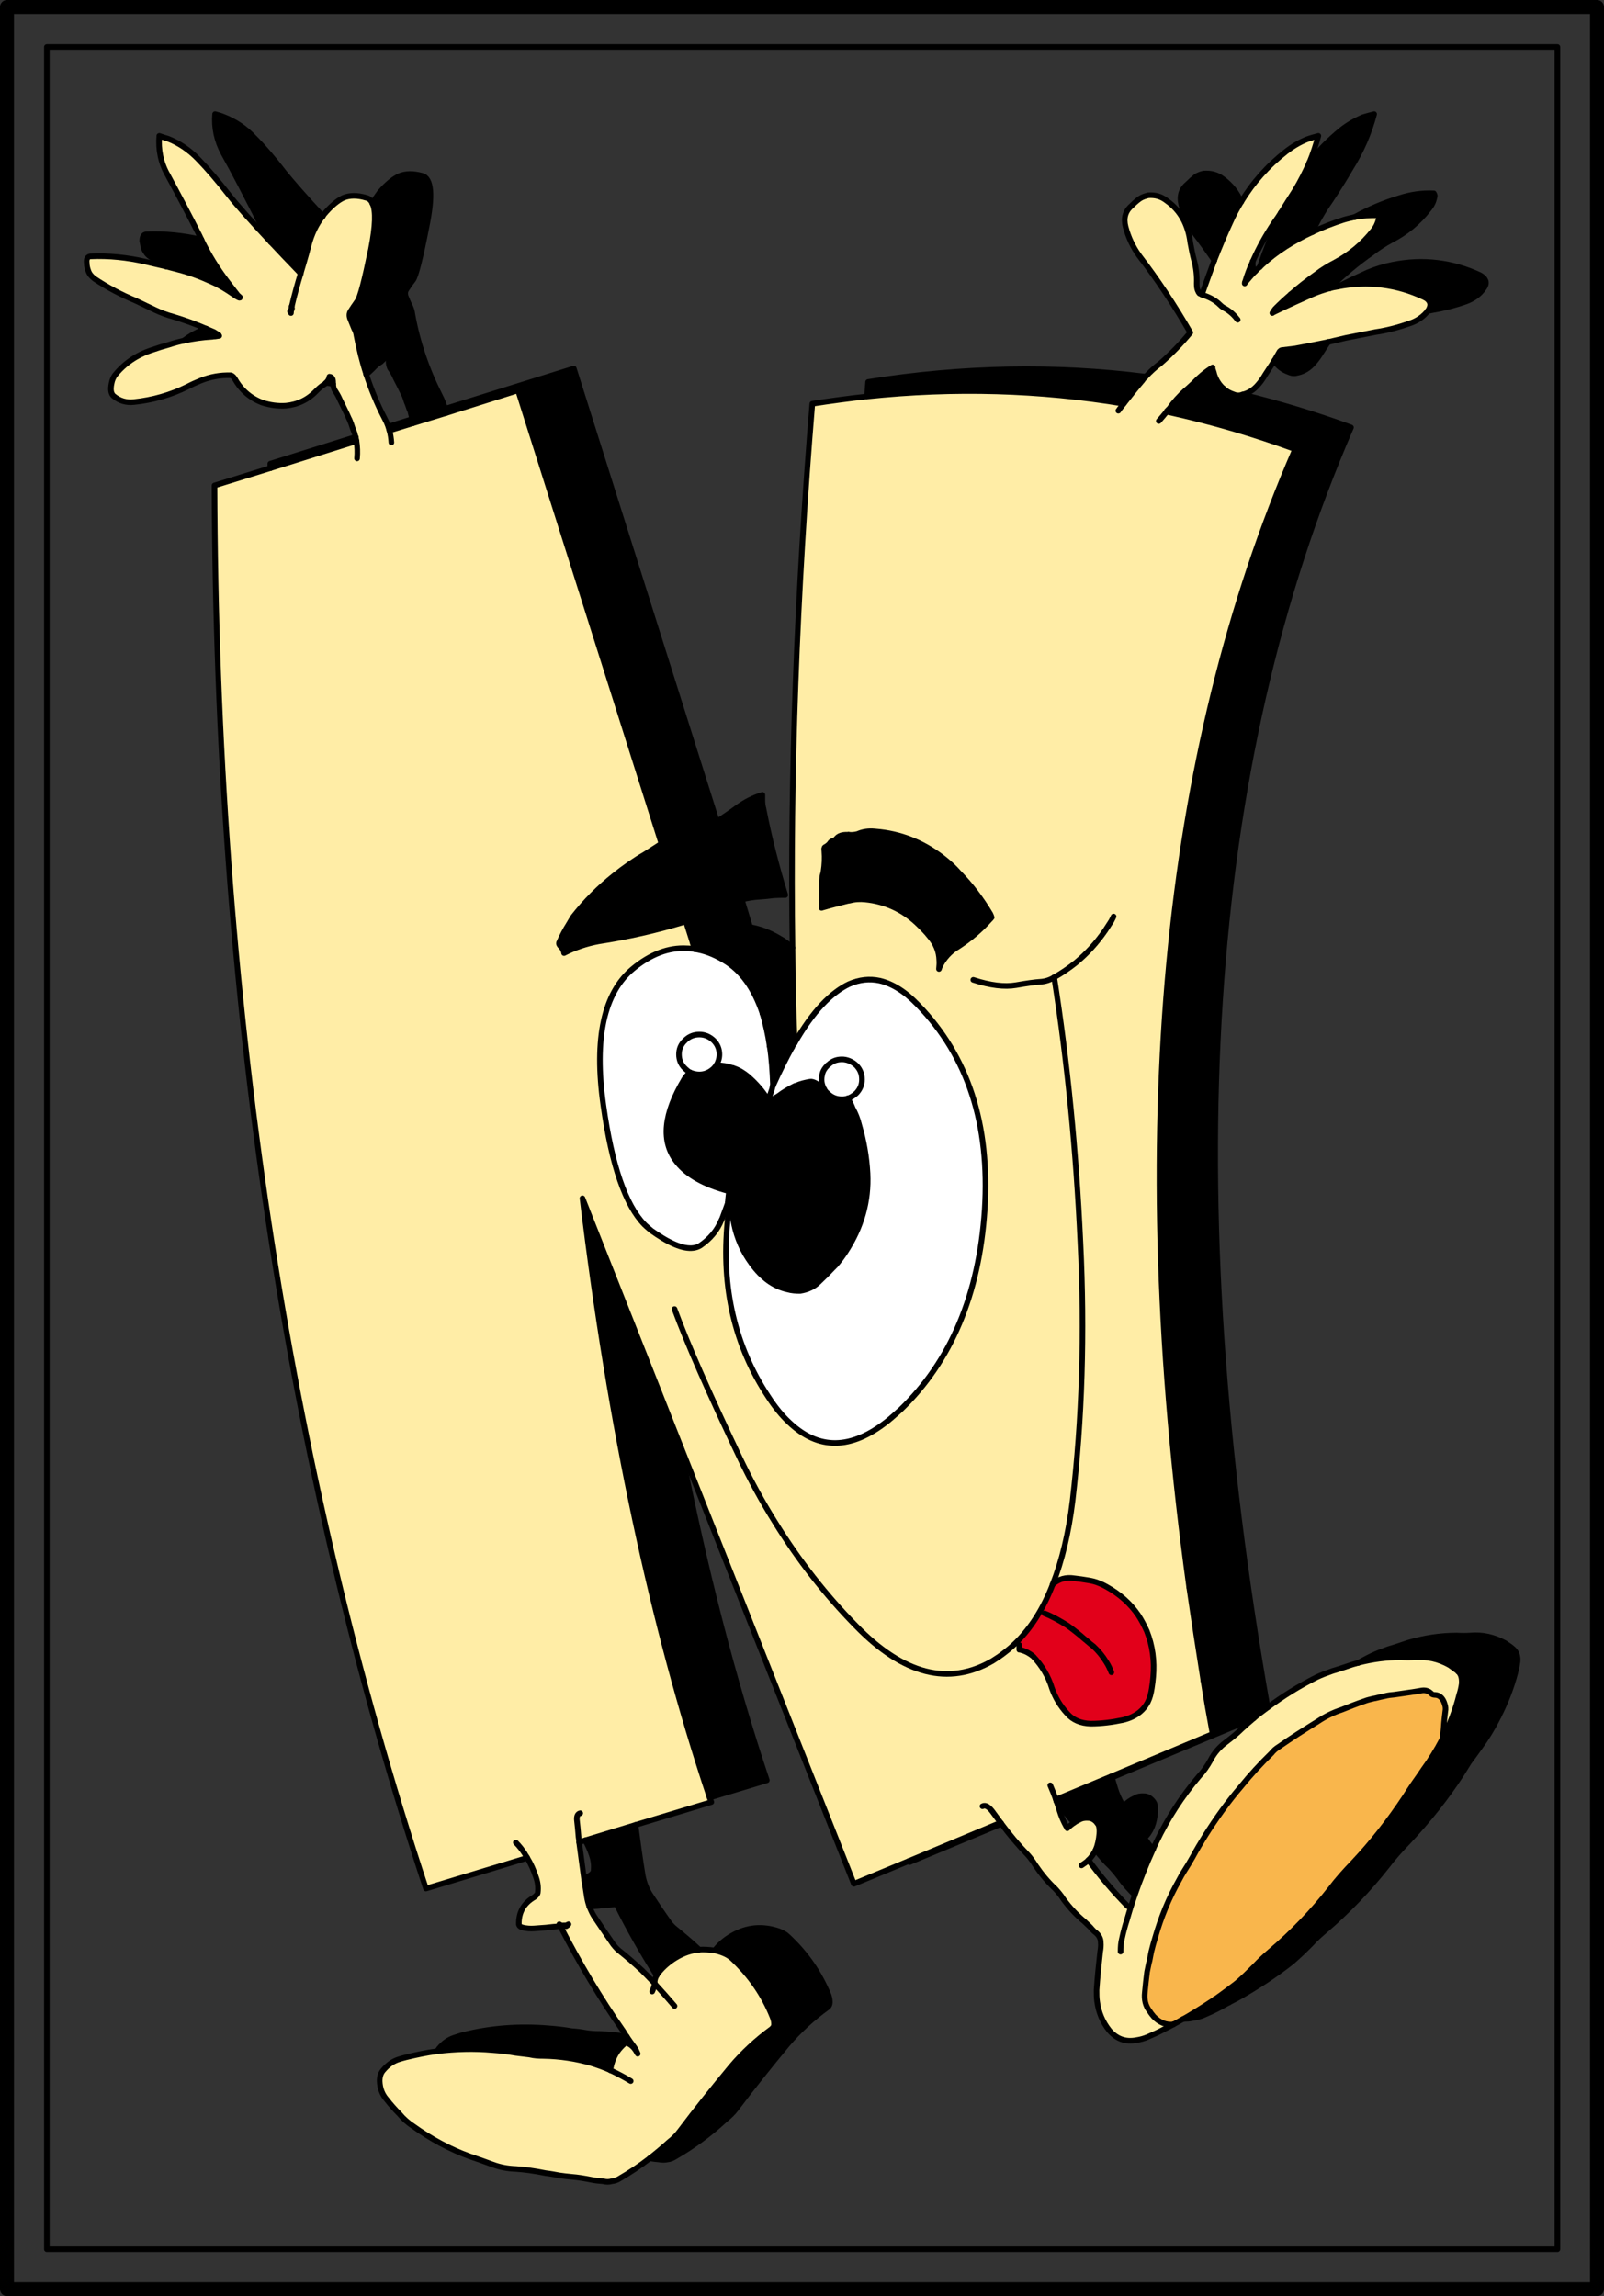 <?xml version="1.0" encoding="iso-8859-1"?>
<!-- Generator: Adobe Illustrator 13.0.1, SVG Export Plug-In . SVG Version: 6.00 Build 14948)  -->
<!DOCTYPE svg PUBLIC "-//W3C//DTD SVG 1.1//EN" "http://www.w3.org/Graphics/SVG/1.1/DTD/svg11.dtd">
<svg version="1.1" id="Capa_1" xmlns="http://www.w3.org/2000/svg" xmlns:xlink="http://www.w3.org/1999/xlink" x="0px" y="0px"
	 width="575px" height="823px" viewBox="0 0 575 823" style="enable-background:new 0 0 575 823;" xml:space="preserve">
<rect x="0" y="0" width="575" height="823" fill="#333333" stroke="none"/>
<g>
	<g>
		<polyline style="fill:none;stroke:#000000;stroke-width:2;stroke-linecap:round;stroke-linejoin:round;" points="16.8,16.8 
			16.8,806.2 558.3,806.2 558.3,16.8 16.8,16.8 		"/>
		<polyline style="fill:none;stroke:#000000;stroke-width:5;stroke-linecap:round;stroke-linejoin:round;" points="2.5,2.5 
			2.5,820.5 572.5,820.5 572.5,2.5 2.5,2.5 		"/>
	</g>
	<g>
		<path d="M488.6,42c-2.8,1.2-5.4,2.7-7.8,4.6c-4.3,3.5-8.1,7.3-11.4,11.6c-1.5,3.4-3.2,6.8-5.2,10.1c-1.7,2.6-3.3,5.2-5,7.9
			c-2.8,6.4-5.3,12.9-7.6,19.5c2.8-2.7,5.9-5.1,9.3-7.3c3-1.9,6.2-3.7,9.5-5.2c1.8-3.9,4-7.7,6.6-11.4c2.5-3.8,4.9-7.6,7.1-11.4
			c3.9-6.2,6.7-12.7,8.5-19.5C491.3,41.2,490,41.6,488.6,42z"/>
		<path d="M494.2,78.7c-0.4,1.5-1,2.8-2,4c-3.8,4.8-8.3,8.5-13.5,11.3c-2.5,1.3-4.8,2.7-7,4.4c-3.1,2.2-6.2,4.6-9,7.1
			c0.3,0.4,0.7,0.8,1,1.3c-0.3-0.5-0.7-0.9-1-1.3c-2,1.7-3.8,3.4-5.6,5.2c-0.1,0.2-0.2,0.3-0.3,0.4c-0.2,0.3-0.5,0.7-0.7,1.1
			c0.4-0.3,0.9-0.5,1.3-0.7c4.1-2,8.5-4,13-6c2.1-0.9,4.2-1.6,6.4-2.2c0,0,0,0,0.1-0.1c0-0.1,0.1-0.2,0.2-0.3
			c4.5-4.5,9.4-8.6,14.7-12.3c2.2-1.7,4.5-3.2,6.9-4.5c5.3-2.7,9.8-6.4,13.5-11.2c1-1.2,1.7-2.5,2-4.1c0.2-0.4,0.2-0.9-0.2-1.5
			c-4.2-0.2-8.3,0.4-12.3,1.7c-5.7,1.7-11,4-16.1,6.8c2.8-0.5,5.6-0.7,8.4-0.6C494.3,77.8,494.4,78.2,494.2,78.7z"/>
		<path style="fill:#FFEDA6;" d="M492.2,82.7c1-1.2,1.6-2.5,2-4c0.2-0.5,0.1-0.9-0.2-1.5c-2.8-0.1-5.6,0.1-8.4,0.6
			c-1.3,0.3-2.7,0.6-4,1c-3.8,1.2-7.6,2.7-11.2,4.4c-3.3,1.5-6.5,3.3-9.5,5.2c-3.4,2.2-6.5,4.6-9.3,7.3c-0.6,0.5-1.1,1-1.6,1.5
			c-1.2,1.2-2.3,2.5-3.4,3.8c-0.1,0.2-0.3,0.4-0.4,0.6c0-0.2,0-0.5,0.2-0.8c0.7-2.4,1.6-4.7,2.7-7.1c2.1-4.8,4.7-9.5,7.8-14.1
			c0.8-1.1,1.6-2.3,2.3-3.4c1.7-2.7,3.3-5.3,5-7.9c2-3.3,3.7-6.7,5.2-10.1c1.3-3.1,2.3-6.3,3.2-9.5c-1.4,0.4-2.7,0.7-4,1.2
			c-2.8,1.1-5.4,2.7-7.7,4.5c-6.5,5.1-11.8,11.1-16,18c-1.4,2.3-2.7,4.7-3.8,7.2c-2.1,4.5-4,9.1-5.8,13.7c-1.5,4.1-3,8.1-4.4,12.2
			c0,0.1,0,0.1,0,0.1c0.3,0.2,0.7,0.3,1.1,0.4c2.2,0.8,4,1.9,5.5,3.4c0.6,0.6,1.3,1,1.9,1.3c1.7,1,3.1,2.3,4.3,3.9
			c-1.2-1.6-2.6-2.9-4.3-3.9c-0.6-0.3-1.3-0.7-1.9-1.3c-1.5-1.5-3.3-2.6-5.5-3.4c-0.4-0.1-0.8-0.2-1.1-0.4c-0.3-0.1-0.6-0.3-0.9-0.4
			c-0.2-0.2-0.4-0.5-0.6-1c-0.3-0.6-0.4-1.5-0.4-2.6c0.1-2.8-0.2-5.5-0.9-8.1c-0.6-2.2-1-4.4-1.4-6.5c-0.8-6.6-3.6-11.6-8.4-15
			c-2-1.6-4.2-2.2-6.7-2c-1.1,0.3-2.1,0.6-3,1.2c-1,0.7-2,1.6-3,2.6c-2.2,1.9-2.9,4.4-2.1,7.5c1,3.8,2.6,7.2,4.9,10.4
			c6.6,8.6,12.7,17.8,18.3,27.5c-3.3,4-6.9,7.7-10.8,11.1c-1.9,1.4-3.6,3-5.2,4.7c-0.4,0.4-0.8,0.8-1.1,1.3
			c-2.4,2.8-4.6,5.6-6.8,8.4c-0.6,0.8-1.3,1.6-1.9,2.5c0.6-0.9,1.3-1.7,1.9-2.5c-30-5-60.7-5.9-92-2.6c-6.5,0.7-13,1.6-19.6,2.6
			c-5.6,68.2-8,133.2-7.1,195c0.1,11.5,0.3,22.8,0.8,34.1c3.2-5.6,6.5-10.2,9.8-13.7c3.2-3.4,6.5-5.9,9.7-7.4c3.7-1.6,7.3-2,11-1.2
			c4.6,1.1,9.1,3.9,13.7,8.7c17.9,18.4,25.8,42.8,23.9,73.3c-2,30.5-12.1,54.4-30.2,71.8c-1.6,1.4-3.1,2.8-4.6,4
			c-13.1,10.4-24.8,10.5-35.3,0.5c-2.6-2.4-5.1-5.5-7.5-9.2c-12-18.1-16.9-39.1-14.6-62.9c0.3-2.4,0.6-4.7,0.9-7.1
			c-0.8,4.3-1,4.9-0.8,1.8c0-0.4,0-0.8,0-1.2c-0.1,0.4-0.8,2.2-2,5.5c-0.1,0.2-0.2,0.4-0.3,0.6c-1.5,3.7-4,6.7-7.5,9.1
			c-3,1.9-7.5,1-13.5-2.6c-1.3-0.8-2.7-1.7-4.1-2.7c-0.8-0.7-1.7-1.4-2.5-2.2c-6.8-7-11.7-21.2-14.7-42.7
			c-3.4-24.1,0.2-40.4,10.6-49c6.3-5.2,12.8-7.7,19.4-7.3c0.9,0,1.8,0.1,2.7,0.3l-0.6-2l-2.5-7.9c-0.2,0-0.4,0.1-0.5,0.1
			c-10.1,3.1-20.4,5.4-30.8,7c-4.3,0.8-8.5,2.2-12.4,4.2c-0.1-0.9-0.6-1.9-1.5-2.7c-0.3-0.4-0.4-0.7-0.3-1c1-2.3,2.2-4.6,3.6-6.8
			c0.5-0.8,0.9-1.6,1.5-2.5c4.3-5.5,9.2-10.4,14.7-14.8c3.5-2.8,7.2-5.4,11-7.6c2-1.3,3.9-2.5,5.9-3.8l-51.4-162.5L160,148l-12,3.7
			l-8.4,2.6c0.4,1.4,0.6,2.8,0.7,4.3c-0.1-1.5-0.3-2.9-0.7-4.3c-0.1-0.4-0.3-0.9-0.4-1.4c-0.4-1.1-0.9-2.2-1.5-3.3
			c-2.6-5-4.7-10.2-6.4-15.4c-1.5-4.6-2.6-9.2-3.5-13.9c-0.1-0.7-0.3-1.6-0.8-2.4c-0.3-0.8-0.8-1.9-1.3-3.2c-0.6-1.3-0.6-2.3,0-3.2
			c0.5-0.8,1.3-2,2.3-3.4c1.1-1.4,2.7-7.7,5-18.9c1.6-8.2,1.8-13.6,0.5-16.3c-0.5-1.1-1.2-1.8-2.2-2c-3.3-1-6-0.9-8.2,0
			c-2.1,1-4.5,3-7,6c-0.1,0.2-0.3,0.4-0.4,0.6c-2.3,2.8-4,6.4-5.1,10.6c-1.1,4.3-2.1,7.4-2.7,9.5c0,0.2,0,0.3-0.1,0.4
			c-1.1,3.6-2.2,7.5-3.2,11.8c0,0.2,0,0.5,0.1,0.8c0,0.1-0.1,0.4-0.4,0.7v0.2c0,0.2,0,0.4,0,0.7c-0.1-0.2-0.2-0.4-0.3-0.6
			c0.2-0.1,0.3-0.2,0.3-0.3c0.1-0.6,0.2-1.1,0.3-1.5c1-4.3,2.1-8.2,3.2-11.8c-0.2-0.2-0.5-0.4-0.7-0.7c-3.7-3.8-7-7.3-10-10.5
			c-7.2-7.7-12.3-13.4-15.1-17c-3.9-5-7.6-9.3-11-12.8c-3.1-3.2-6.7-5.7-10.8-7.3c-1-0.3-2-0.6-3.1-1c-0.4,4.9,0.5,9.6,3,14
			c3.9,7.2,7.7,14.4,11.4,21.7c0.2,0.5,0.5,1,0.7,1.5c2.6,5.4,5.7,10.4,9.3,15.1c1,1.3,2,2.6,3,3.9c0.2,0.2,0.4,0.5,0.6,0.8
			c0.4,0.3,0.6,0.6,0.9,0.8c0.2,0.5-0.6,0.2-2.3-1c-2.5-1.7-5-3.3-7.8-4.5c-3.9-1.8-7.9-3.3-12.2-4.4c-1.4-0.4-2.8-0.7-4.2-1.1
			c-2.5-0.6-4.9-1.1-7.3-1.7c-6.5-1.5-13.1-2.2-19.8-1.9c-1,0.1-1.5,0.9-1.3,2.4c0,1.1,0.3,2.1,0.6,2.9c0.4,1.1,1.2,2,2.3,2.8
			c4.5,3,9.4,5.6,14.7,7.8c2.3,1.1,4.6,2.2,6.9,3.3c2.1,1,4.3,1.8,6.5,2.4c4,1.2,7.9,2.6,11.8,4.3c0.9,0.4,1.9,0.8,2.8,1.2
			c0.7,0.4,1.3,0.8,1.8,1.3c0.6,0,0.1,0.1-1.4,0.3c-0.3,0-0.6,0-1,0.1c-3.5,0.2-6.9,0.7-10.2,1.4c-1.9,0.4-3.7,0.9-5.5,1.5
			c-1.9,0.5-3.8,1.1-5.8,1.8c-5.6,1.8-10.1,4.9-13.5,9.2c-0.5,0.8-0.9,1.7-1.1,2.8c-0.5,2.3-0.2,3.8,0.8,4.6
			c2.1,1.7,4.5,2.4,7.2,2.1c6.7-0.7,13.1-2.5,19.2-5.5c1.5-0.8,3.1-1.5,4.8-2.2c3.5-1.4,7-2,10.7-1.9c0.5,0.1,1,0.5,1.5,1.3
			c2.3,4.1,5.6,6.9,9.8,8.5c2.8,0.9,5.6,1.3,8.5,1.1c4.2-0.4,7.9-2.1,11-5.4c0.8-0.8,1.8-1.7,3-2.4c0.1-0.2,0.3-0.3,0.4-0.4
			c0.7-0.7,1.1-1.4,1.2-2.2c1,0.1,1.4,0.9,1.3,2.4c0,0.1,0,0.1,0,0.2c0.1,0.8,0.2,1.5,0.5,2.1c0.8,1.2,1.5,2.4,2,3.6
			c1.2,2.5,2.3,4.6,3.1,6.5c0.4,0.7,0.6,1.4,0.9,2.1c0.3,0.9,0.6,1.9,1,2.8c0.2,0.4,0.3,0.9,0.4,1.4c0,0.2,0.1,0.3,0.2,0.5
			c0.1,0.5,0.2,1,0.3,1.5c0.3,1.9,0.4,4,0.2,6.2c0.2-2.2,0.1-4.3-0.2-6.2l-30.9,9.7l-20,6.2c0.5,183.9,25.8,351.6,75.8,502.9
			l36-10.9l-0.4-1.2c0-0.1-0.1-0.2-0.2-0.4c-0.9-1.4-1.9-2.7-3.2-4c1.3,1.3,2.3,2.6,3.2,4c0.1,0.2,0.2,0.3,0.2,0.4
			c0.3,0.4,0.5,0.7,0.7,1.1c1.3,2.1,2.3,4.4,3.1,6.8c0.7,1.9,0.9,3.7,0.7,5.5c0,0.6-0.5,1.2-1.3,1.8c-3.8,2.2-5.6,5.5-5.5,9.7
			c0.1,0.6,0.6,1,1.5,1.2c1.3,0.3,2.6,0.4,4,0.3c1.4-0.1,2.8-0.2,4.1-0.3c1.8-0.2,3.5-0.4,5.3-0.5c-0.2-0.2-0.3-0.5-0.4-0.7
			c0.4,0.3,0.9,0.5,1.7,0.5c0.5,0,1.1-0.2,1.6-0.5c-0.2,0.3-0.5,0.5-0.8,0.7c-0.2,0.1-0.5,0-0.8-0.2c-0.4,0.1-0.8,0.1-1.2,0.2
			l0.1,0.4c6.6,12.8,14,25.3,22.4,37.3c0.4,0.7,0.8,1.3,1.2,1.9c0.9,1.3,1.8,2.6,2.7,3.8c0.6,0.8,0.9,1.6,1.2,2.3
			c-0.4-0.7-0.8-1.4-1.3-2c-0.6-0.7-1.3-1.3-2.2-1.7c-0.4-0.3-0.8-0.3-1.1,0c-1,0.8-1.9,1.8-2.7,2.9c-1.4,2.1-2.2,4.4-2.5,6.7
			c0.1,0.1,0.2,0.2,0.4,0.2c2.3,1.1,4.6,2.3,6.9,3.7c-2.3-1.4-4.6-2.6-6.9-3.7c-0.2,0-0.3-0.1-0.4-0.2c-2.2-1-4.5-1.8-6.7-2.5
			c-5.5-1.6-11.3-2.5-17.3-2.6c-1.7,0-3.3-0.1-5-0.5c-1.6-0.2-3.3-0.4-4.9-0.6c-2.8-0.5-5.5-0.8-8.3-1c-6.7-0.6-13.3-0.4-19.9,0.4
			c-3.8,0.5-7.5,1.3-11.2,2.2c-0.9,0.2-1.8,0.5-2.8,0.8c-2,0.7-3.7,1.9-5.3,3.8c-0.9,1-1.3,2.3-1.3,3.9c0.1,2.6,0.9,4.8,2.5,6.6
			c1.4,1.8,2.9,3.5,4.6,5.2c1.4,1.7,3,3.1,4.8,4.3c6.4,4.6,13.2,8.3,20.4,10.9c2.7,0.9,5.5,1.9,8.2,2.9c2.7,1,5.4,1.5,8.3,1.6
			c1.6,0.1,3.3,0.3,4.9,0.5c2,0.3,3.9,0.6,5.8,1c1.7,0.2,3.3,0.5,4.9,0.8c1.5,0.2,2.8,0.4,4.2,0.5c2.5,0.2,4.9,0.6,7.4,1.1
			c1.4,0.3,2.8,0.4,4.1,0.5c1.1,0.3,2.1,0.3,3.1,0c1-0.1,1.9-0.4,2.7-0.9c3.8-2.2,7.4-4.6,10.9-7.3c2.4-1.9,4.8-3.9,7-5.9
			c1.6-1.2,2.9-2.6,4-4.1c5.8-7.7,11.9-15.3,18.1-22.8c4.3-5.1,9.2-9.6,14.5-13.5c0.4-0.3,0.7-0.7,0.9-1.1c0.2-1,0-2.1-0.4-3.1
			c-3.2-8.1-8.1-15.1-14.6-21.2c-0.8-0.7-1.9-1.4-3.2-1.9c-1-0.4-2-0.7-3-0.9c-1.9-0.3-3.8-0.4-5.6-0.3c-2.8,0.3-5.5,1.2-8.2,2.8
			c-2.7,1.6-5.1,3.7-6.9,6.2c-0.1,0-0.1,0.1-0.1,0.2c-0.4,0.7-0.6,1.4-0.7,2.1c0,0.1,0,0.2,0,0.4c0,0.1,0,0.3,0,0.5
			c2.4,2.6,4.8,5.3,7.1,8c-2.3-2.7-4.7-5.4-7.1-8c-0.2,1-0.5,2-0.9,2.8c0.4-0.8,0.7-1.8,0.9-2.8c-0.2-0.2-0.3-0.4-0.4-0.5
			c-1.4-1.5-2.8-2.9-4.2-4.3c-2.6-2.4-5.2-4.7-8-6.9c-0.8-0.6-1.6-1.5-2.3-2.4c-2.5-3.6-4.7-6.9-6.6-9.7c-0.8-1.2-1.4-2.5-1.9-3.8
			c-0.4-1.1-0.7-2.2-0.9-3.4c-0.3-2.2-0.7-4.3-1-6.3c-0.6-4.5-1.2-9-1.8-13.4c0-0.6-0.1-1.2-0.2-1.8c-0.1-1.1-0.2-2.3-0.3-3.4
			c-0.1-1-0.2-1.9-0.3-2.8c-0.1-1.4,0.3-2.2,1.2-2.4c-0.9,0.2-1.3,1-1.2,2.4c0.1,0.9,0.2,1.8,0.3,2.8c0.1,1.1,0.2,2.3,0.3,3.4
			c0.1,0.6,0.2,1.2,0.2,1.8l2.2-0.7l18-5.5l27.2-8.2c-0.2-0.5-0.4-1-0.6-1.6c-20.4-61.1-35.7-132.7-45.6-214.8l35.1,88.7l62.2,157
			l19.8-8.2l32.8-13.7c-0.9-1.2-1.7-2.3-2.5-3.4c-1.6-2.3-2.9-3.1-4-2.5c1.1-0.6,2.4,0.2,4,2.5c0.8,1.1,1.6,2.2,2.5,3.4
			c0.1,0.1,0.2,0.2,0.3,0.4c2.9,3.9,6,7.6,9.4,11.1c1.1,1.2,2,2.5,2.8,3.8c2.1,3.1,4.4,5.9,7.1,8.4c1.1,1.2,2.1,2.4,2.9,3.7
			c2.2,3,4.7,5.7,7.5,8c0.7,0.7,1.4,1.3,2.1,2c0.6,0.7,1.3,1.5,2,2c1.2,1,1.8,2.2,1.8,3.5c0.1,1.1,0,2.2-0.2,3.3
			c-0.5,4.5-1,9.2-1.3,13.8c0,1.4,0,2.8,0.2,4.1c0.5,3.9,2,7.4,4.4,10.4c2.6,3,5.8,4.2,9.8,3.4c1.4-0.2,2.7-0.6,3.9-1.1
			c2.1-0.9,4.1-1.8,5.9-2.8c1.1-0.5,2.2-1.1,3.3-1.7c-2.6,0.3-5-0.7-7-2.8c-0.5-0.6-1-1.2-1.5-2c-1.5-1.9-2-4.2-1.7-6.7
			c0.2-2.4,0.5-4.8,0.8-7.3c0.3-1.3,0.5-2.7,0.9-4.1c0.2-1.1,0.4-2.1,0.6-3.1c0.4-1.7,0.9-3.4,1.4-5.1c2.1-7.3,4.9-14.2,8.6-20.7
			c0.5-1,1.1-2,1.7-3c1.1-1.7,2.2-3.5,3.2-5.3c1.4-2.6,2.9-5.1,4.4-7.5c3.9-6.2,8.1-12.1,12.9-17.7c3.4-4.2,7-8.1,10.9-11.9
			c0.7-0.9,1.6-1.7,2.6-2.3c4.6-3.2,9.3-6.2,14-9.1c2.7-1.8,5.5-3.2,8.6-4.2c1.3-0.5,2.5-1,3.8-1.5c1.5-0.6,3-1.1,4.4-1.6
			c1-0.4,2-0.6,3.2-0.9c0.2,0,0.4-0.1,0.6-0.1c1.2-0.3,2.4-0.6,3.5-0.8c1.1-0.3,2.2-0.4,3.3-0.5c3.3-0.5,6.6-0.9,9.9-1.5
			c1.4-0.2,2.6,0.2,3.6,1.3c0.3,0.2,0.8,0.3,1.3,0.3c1.5,0.1,2.7,1.2,3.3,3.3c0.3,0.8,0.4,1.7,0.2,2.7c-0.1,0.9-0.4,3-0.6,6.2
			c-0.2,1.6-0.2,2.7-0.3,3.2v0.1c2.6-5.1,4.6-10.3,5.9-15.6c0.4-1.2,0.7-2.5,0.9-3.9c0.1-1.9-0.2-3.3-1.2-4.3
			c-0.2-0.1-0.2-0.2-0.3-0.3c-0.9-0.7-1.9-1.4-2.9-2.1c-3.9-2.2-8-3.1-12.4-2.8c-1.7,0.1-3.3,0.1-5,0c-5.2,0-10.3,0.7-15.3,2
			c-0.7,0.2-1.4,0.4-2.1,0.6c-2.4,0.8-4.7,1.6-7.1,2.3c-2,0.7-3.9,1.4-5.8,2.3c-6.2,3.1-12.1,6.8-17.5,10.8c-1.7,1.3-3.4,2.5-5,3.9
			c-1.4,1.2-2.8,2.4-4.2,3.7c-1.7,1.7-3.7,3.3-5.8,4.9c-2.3,1.7-4.1,3.8-5.4,6.3c-1.2,2.2-2.6,4.2-4.3,6c-6,7.1-11.1,14.9-15.2,23.5
			c-0.4,0.8-0.8,1.7-1.2,2.6c-2.4,5.3-4.6,10.8-6.5,16.3c-0.5,1.5-1,3-1.5,4.5c-0.4,1.4-0.9,2.9-1.3,4.4c-0.7,2.1-1.3,4.4-1.8,6.7
			c-0.4,1.5-0.5,3-0.5,4.7c0-1.7,0.1-3.2,0.5-4.7c0.5-2.3,1.1-4.6,1.8-6.7c0.4-1.5,0.9-3,1.3-4.4l-1.1-0.5
			c-5.1-5.2-9.8-10.7-14-16.5c-0.7,0.7-1.6,1.3-2.5,1.9c0.9-0.6,1.8-1.2,2.5-1.9c1.1-1.1,1.9-2.3,2.6-3.7c0.7-1.7,1.1-3.6,1.3-5.8
			c0.1-1.1,0-2.2-0.3-3.1c-0.3-0.4-0.5-0.7-0.9-1.2c-0.8-0.8-1.8-1.3-2.8-1.3c-1.2-0.1-2.3,0.1-3.3,0.7c-0.6,0.3-1.2,0.6-1.8,1
			c-0.8,0.6-1.6,1.2-2.4,2c-0.1-0.2-0.2-0.5-0.4-0.7c-1-1.8-1.8-3.7-2.4-5.7c-0.4-1.2-0.7-2.3-1.1-3.3c0-0.2-0.1-0.4-0.2-0.6
			c-0.6-1.8-1.3-3.4-2-5.1c0.7,1.7,1.4,3.3,2,5.1l19.9-8.3l36.3-15.2c-1.2-6.4-2.3-12.7-3.3-19.1c-1.8-11.3-3.5-22.5-5.1-33.5
			c-22.3-162.3-9.6-298.3,38-407.9c-15-5.5-30.1-9.9-45.5-13.3c-0.2,0-0.4-0.1-0.6-0.1c-0.9,1.1-1.9,2.3-2.8,3.3
			c0.9-1,1.9-2.2,2.8-3.3c0-0.1,0.1-0.2,0.1-0.3c0.3-0.3,0.6-0.6,0.9-0.9c1.6-2.3,3.5-4.4,5.7-6.4c1-0.8,2-1.8,3-2.7
			c2-2.1,4.2-4,6.8-5.6c-0.1,0.3,0,0.6,0.1,0.8c0.2,0.6,0.4,1.1,0.5,1.7c0.7,2.1,1.8,3.8,3.3,5.1c0.3,0.3,0.7,0.5,1,0.8
			c0.8,0.5,1.6,0.9,2.5,1.2c1.1,0.5,2.1,0.5,3.1,0.2c0.1-0.1,0.2-0.1,0.3-0.1c2.1-0.5,3.9-1.7,5.3-3.3c1.1-1.2,2-2.5,2.8-3.9
			c1.1-1.7,2.2-3.4,3.2-4.9c0.6-1.1,1.3-2.2,1.9-3.3c0.2-0.2,0.4-0.4,0.7-0.5c1.6-0.2,3.3-0.4,4.9-0.6c3.9-0.7,7.8-1.5,11.8-2.3
			c2.1-0.5,4.2-1,6.4-1.5c3.6-0.7,7.1-1.4,10.7-2.1c4.1-0.6,8.2-1.7,12.2-3.1c2.7-0.9,4.8-2.4,6.4-4.4c0-0.1,0.1-0.2,0.2-0.3
			c0.6-1,0.8-1.8,0.6-2.6c-0.3-0.9-1-1.6-2.1-2.1c-9.8-4.6-20.1-5.9-30.9-3.8c-0.2,0-0.3,0-0.4,0.1c-0.8,0.1-1.6,0.3-2.4,0.5
			c-2.2,0.6-4.3,1.3-6.4,2.2c-4.5,2-8.9,4-13,6c-0.4,0.2-0.9,0.4-1.3,0.7c0.2-0.4,0.5-0.8,0.7-1.1c0.1-0.1,0.2-0.2,0.3-0.4
			c1.8-1.8,3.6-3.5,5.6-5.2c2.8-2.5,5.9-4.9,9-7.1c2.2-1.7,4.5-3.1,7-4.4C483.9,91.2,488.4,87.5,492.2,82.7z M355.5,328.8
			c-0.2,0.3-0.5,0.6-0.8,0.9c-3.3,3.7-7.1,6.9-11.4,9.7c-2.2,1.3-4,3.1-5.3,5.1c-0.6,0.9-1.1,1.8-1.4,2.8c0.1-1.1,0.2-2.2,0.1-3.2
			c-0.1-3.1-1.2-5.8-3.3-8.3c-1.4-1.8-3-3.4-4.8-5.1c-5.2-4.8-11.4-7.6-18.4-8.3c-1.9-0.2-3.8-0.1-5.6,0.4c-0.2,0-0.4,0.1-0.7,0.1
			c-3.2,0.8-6.4,1.6-9.4,2.5c-0.1-3.8,0.1-7.6,0.3-11.4c0.1-0.3,0.1-0.5,0.2-0.7c0.1-0.3,0.1-0.6,0.2-0.9c0.4-2.5,0.5-4.9,0.3-7.4
			c-0.1-0.7-0.1-1.2,0.3-1.4c0.8-0.4,1.5-1,2-1.8c0.4-0.3,0.6-0.4,1-0.5c0.5-0.2,0.8-0.4,1-0.7c0.8-1,2.1-1.5,4.1-1.4
			c0.2-0.1,0.4-0.1,0.5,0c1,0.1,2.1,0,3.1-0.3c1.8-0.8,3.8-1.1,6-0.9c0.7,0.1,1.4,0.1,2.1,0.2c8.5,1,16.3,4.3,23.4,10.1
			c1.7,1.4,3.2,2.8,4.6,4.4c4.4,4.5,8.2,9.5,11.4,14.9C355.3,328.3,355.5,328.7,355.5,328.8z M377.9,350.3c2.7-1.5,5.3-3.3,7.7-5.2
			c4-3.3,7.5-7.1,10.6-11.6c0.8-1.2,1.5-2.3,2.2-3.4c0.3-0.6,0.6-1.1,0.8-1.6c-0.2,0.5-0.5,1-0.8,1.6c-0.7,1.1-1.4,2.2-2.2,3.4
			c-3.1,4.5-6.6,8.3-10.6,11.6C383.2,347,380.6,348.8,377.9,350.3c4.8,30.7,7.9,62.4,9.4,95c1.6,32.6,0.6,63.5-2.8,92.6
			c-1.4,11.5-3.8,21.5-7.1,29.9c2.2-1.9,4.8-2.6,7.8-2.1c1.6,0.2,3.3,0.4,4.9,0.7c1.3,0.2,2.6,0.5,4,1.1c0.8,0.3,1.6,0.7,2.5,1.2
			c4.7,2.6,8.6,6,11.5,10.3c1.1,1.7,2.1,3.6,3,5.6c2.1,5.3,2.8,10.8,2.3,16.4c-0.1,1.4-0.3,2.8-0.5,4.1c-0.3,1.9-0.7,3.5-1.4,4.9
			c-1.7,3.3-4.7,5.5-9,6.5c-3.8,0.8-7.7,1.3-11.5,1.3c-3.6-0.1-6.4-1.3-8.4-3.6c-2.5-2.7-4.3-5.7-5.5-9.1c-1.3-4.3-3.6-8.1-6.7-11.4
			c-1.3-1.1-2.8-1.9-4.4-2.3c-0.2-0.1-0.4-0.1-0.6-0.1v-1.7l-1.1-0.9c-1.2,1.2-2.6,2.4-3.9,3.4c-1.5,1.2-3,2.2-4.6,3.2
			c-15.7,9.1-32,4.9-48.9-12.5c-11-11.2-20.6-23.5-29-37.1c-4.7-7.5-9-15.4-12.9-23.6c-11-23.1-18.7-40.7-23.2-52.9
			c4.5,12.2,12.2,29.8,23.2,52.9c3.9,8.2,8.2,16.1,12.9,23.6c8.4,13.6,18,25.9,29,37.1c16.9,17.4,33.2,21.6,48.9,12.5
			c1.6-1,3.1-2,4.6-3.2c1.3-1,2.7-2.2,3.9-3.4c5.4-5.3,9.8-12.3,13.1-20.9c3.3-8.4,5.7-18.4,7.1-29.9c3.4-29.1,4.4-60,2.8-92.6
			C385.8,412.7,382.7,381,377.9,350.3c-1.6,1-3.3,1.5-5.1,1.6c-1.7,0.1-4.6,0.5-8.6,1.2c-4.1,0.7-9.2,0.1-15.3-1.9
			c6.1,2,11.2,2.6,15.3,1.9c4-0.7,6.9-1.1,8.6-1.2C374.6,351.8,376.3,351.3,377.9,350.3z"/>
		<path d="M354.7,329.7c0.3-0.3,0.6-0.6,0.8-0.9c0-0.1-0.2-0.5-0.5-1.2c-3.2-5.4-7-10.4-11.4-14.9c-1.4-1.6-2.9-3-4.6-4.4
			c-7.1-5.8-14.9-9.1-23.4-10.1c-0.7-0.1-1.4-0.1-2.1-0.2c-2.2-0.2-4.2,0.1-6,0.9c-1,0.3-2.1,0.4-3.1,0.3c-0.1-0.1-0.3-0.1-0.5,0
			c-2-0.1-3.3,0.4-4.1,1.4c-0.2,0.3-0.5,0.5-1,0.7c-0.4,0.1-0.6,0.2-1,0.5c-0.5,0.8-1.2,1.4-2,1.8c-0.4,0.2-0.4,0.7-0.3,1.4
			c0.2,2.5,0.1,4.9-0.3,7.4c-0.1,0.3-0.1,0.6-0.2,0.9c-0.1,0.2-0.1,0.4-0.2,0.7c-0.2,3.8-0.4,7.6-0.3,11.4c3-0.9,6.2-1.7,9.4-2.5
			c0.3,0,0.5-0.1,0.7-0.1c1.8-0.5,3.7-0.6,5.6-0.4c7,0.7,13.2,3.5,18.4,8.3c1.8,1.7,3.4,3.3,4.8,5.1c2.1,2.5,3.2,5.2,3.3,8.3
			c0.1,1,0,2.1-0.1,3.2c0.3-1,0.8-1.9,1.4-2.8c1.3-2,3.1-3.8,5.3-5.1C347.6,336.6,351.4,333.4,354.7,329.7z"/>
		<path style="fill:#E2001A;" d="M385.2,565.7c-3-0.5-5.6,0.2-7.8,2.1c-3.3,8.6-7.7,15.6-13.1,20.9l1.1,0.9v1.7c0.2,0,0.4,0,0.6,0.1
			c1.6,0.4,3.1,1.2,4.4,2.3c3.1,3.3,5.4,7.1,6.7,11.4c1.2,3.4,3,6.4,5.5,9.1c2,2.3,4.8,3.5,8.4,3.6c3.8,0,7.7-0.5,11.5-1.3
			c4.3-1,7.3-3.2,9-6.5c0.7-1.4,1.1-3,1.4-4.9c0.2-1.3,0.4-2.7,0.5-4.1c0.5-5.6-0.2-11.1-2.3-16.4c-0.9-2-1.9-3.9-3-5.6
			c-2.9-4.3-6.8-7.7-11.5-10.3c-0.9-0.5-1.7-0.9-2.5-1.2c-1.4-0.6-2.7-0.9-4-1.1C388.5,566.1,386.8,565.9,385.2,565.7z M396.5,595.6
			c0.8,1.2,1.4,2.5,1.9,3.8C397.9,598.1,397.3,596.8,396.5,595.6c-1.2-2-2.7-3.8-4.5-5.5c-0.7-0.5-1.4-1.1-2.2-1.8
			c-0.9-0.7-1.8-1.5-2.6-2.2c-1.6-1.3-3.1-2.5-4.7-3.6c-2.6-1.6-5.2-3.1-8-4.2c2.8,1.1,5.4,2.6,8,4.2c1.6,1.1,3.1,2.3,4.7,3.6
			c0.8,0.7,1.7,1.5,2.6,2.2c0.8,0.7,1.5,1.3,2.2,1.8C393.8,591.8,395.3,593.6,396.5,595.6z"/>
		<path d="M525.4,108.1c2.8-1,5-2.6,6.5-4.8c0.7-0.9,0.9-1.8,0.7-2.5c-0.3-0.9-1-1.6-2.1-2.2c-9.9-4.6-20.4-5.9-31.3-3.7
			c-3,0.6-5.9,1.5-8.8,2.7c-3.8,1.7-7.4,3.4-10.8,5.1c10.8-2.1,21.1-0.8,30.9,3.8c1.1,0.5,1.8,1.2,2.1,2.1c0.2,0.8,0,1.6-0.6,2.6
			c-0.1,0.1-0.2,0.2-0.2,0.3c0.4-0.1,0.9-0.2,1.4-0.3C517.4,110.5,521.4,109.5,525.4,108.1z"/>
		<path d="M428.7,63.3c-1,0.8-2,1.7-3,2.7c-2.3,1.9-3,4.4-2.2,7.5c1,3.8,2.6,7.2,5,10.4c2.3,3,4.6,6.2,6.8,9.4
			c1.8-4.6,3.7-9.2,5.8-13.7c1.1-2.5,2.4-4.9,3.8-7.2c-1.4-3.3-3.6-6.1-6.6-8.3c-2-1.5-4.2-2.1-6.8-1.9
			C430.5,62.4,429.5,62.8,428.7,63.3z"/>
		<path d="M449.1,93.8c0,0,0,0,0-0.1c-1.1,2.4-2,4.7-2.7,7.1c-0.2,0.3-0.2,0.6-0.2,0.8c0.1-0.2,0.3-0.4,0.4-0.6
			c1.1-1.3,2.2-2.6,3.4-3.8c-0.2-0.2-0.4-0.5-0.6-0.8C449.1,95.7,449,94.9,449.1,93.8z"/>
		<path d="M434.8,132.5c-0.1-0.2-0.2-0.5-0.1-0.8c-2.6,1.6-4.8,3.5-6.8,5.6c-1,0.9-2,1.9-3,2.7c-2.2,2-4.1,4.1-5.7,6.4
			c-0.3,0.3-0.6,0.6-0.9,0.9c0,0.1-0.1,0.2-0.1,0.3c0.2,0,0.4,0.1,0.6,0.1c15.4,3.4,30.5,7.8,45.5,13.3
			c-47.6,109.6-60.3,245.6-38,407.9c1.9,2.3,3.5,4.9,4.7,7.9c2.2,5.3,3,10.7,2.4,16.4c-0.1,1.4-0.2,2.8-0.5,4.1
			c-0.2,2-0.7,3.7-1.5,5.1c1,6.4,2.1,12.7,3.3,19.1l-36.3,15.2c0.1,0.1,0.1,0.3,0.2,0.4l50.8-21.2c1.6-1.4,3.3-2.6,5-3.9
			c-32.7-185-22.7-337.9,29.9-458.8c-12.8-4.7-25.8-8.6-38.8-11.8c-0.1,0-0.2,0-0.3,0.1c-1,0.3-2,0.3-3.1-0.2
			c-0.9-0.3-1.7-0.7-2.5-1.2c-0.2-0.1-0.5-0.1-0.8-0.2c-0.2-0.1-0.4-0.1-0.6-0.2c-0.9,1.2-1.9,2.3-2.9,3.4c1-1.1,2-2.2,2.9-3.4
			c0.1,0,0.1-0.1,0.1-0.2c0.1-0.1,0.2-0.2,0.3-0.2c-1.5-1.3-2.6-3-3.3-5.1C435.2,133.6,435,133.1,434.8,132.5z"/>
		<path d="M458.7,126c-0.6,1.1-1.3,2.2-1.9,3.3c1.2,1.9,3,3.3,5.3,4.1c1.1,0.5,2.1,0.5,3.1,0.2c2.3-0.5,4.1-1.7,5.6-3.4
			c1.1-1.2,2-2.5,2.8-3.8c0.8-1.3,1.7-2.6,2.5-3.8c-4,0.8-7.9,1.6-11.8,2.3c-1.6,0.2-3.3,0.4-4.9,0.6
			C459.1,125.6,458.9,125.8,458.7,126z"/>
		<path d="M409.6,136.3c0.3-0.5,0.7-0.9,1.1-1.3c-32.4-4.1-65.6-3.5-99.5,1.9c-0.1,1.7-0.3,3.5-0.4,5.2c31.3-3.3,62-2.4,92,2.6
			C405,141.9,407.2,139.1,409.6,136.3z"/>
		<path style="fill:#FFFFFF;" d="M329.1,360.2c-4.6-4.8-9.1-7.6-13.7-8.7c-3.7-0.8-7.3-0.4-11,1.2c-3.2,1.5-6.5,4-9.7,7.4
			c-3.3,3.5-6.6,8.1-9.8,13.7c-0.4,0.5-0.7,1-1,1.6c-2.2,4-4.5,8.6-6.8,13.7l-0.2,0.5c0,0.3-0.1,0.6-0.2,0.9c0,0.1,0,0.2-0.1,0.3
			c-0.3,1-0.7,2-1,2.9c0.1,0.1,0.2,0.2,0.2,0.3s0,0.2,0,0.3c0,0-0.1,0.1-0.2,0.2v0.2c1.3-0.7,2.6-1.3,3.6-2c1.7-1.3,3.6-2.4,5.6-3.4
			c0.1-0.1,0.4-0.2,0.6-0.2c1.6-0.7,3.2-1.1,5-1.4c1-0.2,2.8,0.7,5.1,2.8c-0.6-1.1-1-2.3-1-3.6c0-0.6,0.1-1.1,0.2-1.5
			c0.2-1.4,0.9-2.5,2-3.6c0.1-0.1,0.2-0.2,0.4-0.3c1.3-1.2,2.8-1.8,4.7-1.8c1.5,0,2.9,0.5,4.1,1.3c0.4,0.3,0.7,0.5,1,0.8
			c1.4,1.4,2.1,3.1,2.1,5.1c0,1.9-0.7,3.6-2.1,5c-1,0.9-2,1.5-3,1.8c0.7,1.1,1.3,2.3,1.8,3.6c1,1.8,1.8,3.8,2.3,5.9
			c1.7,5.8,2.7,11.6,3,17.4c0.5,10-2.2,19.4-7.9,28.1c-1.1,1.7-2.3,3.3-3.6,4.8c-0.3,0.3-0.6,0.6-0.9,0.9c-1.7,1.8-3.3,3.4-5.1,5.1
			c-1.7,1.7-4,2.8-6.7,3.2c-1.5,0-3-0.1-4.4-0.5c-5-1.1-9.3-4.2-13.1-9.5c-3-4.1-5.1-8.8-6.2-14.1c-0.7-3.1-1.1-6.5-1.1-10.1
			l-0.3,2.1c-0.3,2.4-0.6,4.7-0.9,7.1c-2.3,23.8,2.6,44.8,14.6,62.9c2.4,3.7,4.9,6.8,7.5,9.2c10.5,10,22.2,9.9,35.3-0.5
			c1.5-1.2,3-2.6,4.6-4c18.1-17.4,28.2-41.3,30.2-71.8C354.9,403,347,378.6,329.1,360.2z"/>
		<path d="M152.9,81.3c2.3-11.3,1.8-17.4-1.6-18.3c-3.3-0.9-6-0.8-8.1,0.1c-2.2,1-4.6,3-7.1,5.9c-0.9,1.2-1.8,2.5-2.6,3.9
			c1.3,2.7,1.1,8.1-0.5,16.3c-2.3,11.2-3.9,17.5-5,18.9c-1,1.4-1.8,2.6-2.3,3.4c-0.6,0.9-0.6,1.9,0,3.2c0.5,1.3,1,2.4,1.3,3.2
			c0.5,0.8,0.7,1.7,0.8,2.4c0.9,4.7,2,9.3,3.5,13.9c0.7-0.6,1.5-1.3,2.2-2c0.8-0.9,1.8-1.8,3-2.5c1-0.8,1.5-1.6,1.6-2.6
			c1,0.1,1.4,0.9,1.2,2.5c0,0.8,0.2,1.6,0.5,2.3c0.8,1.1,1.5,2.3,2,3.5c1.3,2.5,2.4,4.7,3.3,6.6c0.2,0.7,0.5,1.4,0.7,2.1
			c0.4,0.9,0.7,1.9,1,2.7c0.3,0.5,0.4,0.9,0.5,1.5c0.2,0.6,0.3,1.3,0.5,1.9c0,0.5,0.1,1,0.2,1.5l12-3.7c-0.2-0.5-0.3-1-0.4-1.5
			c-0.5-1.6-1.1-3.2-1.9-4.7c-4.8-9.5-8.1-19.2-9.9-29.3c-0.1-0.8-0.3-1.6-0.7-2.5c-0.4-0.8-0.9-1.8-1.4-3.1c-0.6-1.3-0.6-2.3,0-3.2
			c0.5-0.8,1.3-2,2.4-3.4C149.1,98.9,150.7,92.6,152.9,81.3z"/>
		<path d="M160,148l25.7-8.1l51.4,162.5c2.3-1.6,4.7-3.3,7-5c2.9-2.2,6-3.7,9.2-4.5c0,0.5,0,1,0,1.6c0,0.8,0,1.6,0.2,2.4
			c1.2-0.8,2.4-1.5,3.5-2.4l-51.3-162.4l-46.1,14.4C159.7,147,159.8,147.5,160,148z"/>
		<path d="M102,62c-3.9-5.1-7.6-9.4-11-12.8c-3.1-3.3-6.7-5.7-10.8-7.3c-0.9-0.4-2-0.7-3.1-1c-0.4,4.9,0.6,9.5,3,14
			c4,7.1,7.7,14.4,11.4,21.6c1.6,3.6,3.5,7,5.6,10.3c3,3.2,6.3,6.7,10,10.5c0.2,0.3,0.5,0.5,0.7,0.7c0.1-0.1,0.1-0.2,0.1-0.4
			c0.6-2.1,1.6-5.2,2.7-9.5c1.1-4.2,2.8-7.8,5.1-10.6C109.2,70.5,104.7,65.3,102,62z"/>
		<path d="M72.2,85.9L72.2,85.9c-6.5-1.5-13.1-2.2-19.8-1.9c-1,0.1-1.4,0.9-1.4,2.4c0.2,1.1,0.4,2.1,0.7,3c0.5,1,1.2,2,2.3,2.7
			c1.8,1.2,3.6,2.4,5.5,3.4c1.4,0.4,2.8,0.7,4.2,1.1c4.3,1.1,8.3,2.6,12.2,4.4c2.8,1.2,5.3,2.8,7.8,4.5c1.7,1.2,2.5,1.5,2.3,1
			c-0.3-0.2-0.5-0.5-0.9-0.8c-0.2-0.3-0.4-0.6-0.6-0.8c-1-1.3-2-2.6-3-3.9C77.9,96.3,74.8,91.3,72.2,85.9z"/>
		<path d="M104,111.6c0.1,0,0.2-0.1,0.3-0.1v-0.2C104.3,111.4,104.2,111.5,104,111.6z"/>
		<path d="M104.3,111.5c-0.1,0-0.2,0.1-0.3,0.1c0.1,0.2,0.2,0.4,0.3,0.6C104.3,111.9,104.3,111.7,104.3,111.5z"/>
		<path d="M104.7,110.6c-0.1-0.3-0.1-0.6-0.1-0.8c-0.1,0.4-0.2,0.9-0.3,1.5C104.6,111,104.7,110.7,104.7,110.6z"/>
		<path d="M76.7,119c-0.9-0.4-1.9-0.8-2.8-1.2c-3,1-5.7,2.5-8,4.3c3.3-0.7,6.7-1.2,10.2-1.4c0.4-0.1,0.7-0.1,1-0.1
			c1.5-0.2,2-0.3,1.4-0.3C78,119.8,77.4,119.4,76.7,119z"/>
		<path d="M96.9,166.2c0,0.5,0,1,0,1.6l30.9-9.7c-0.1-0.5-0.2-1-0.3-1.5L96.9,166.2z"/>
		<path d="M139.2,152.9c0.1,0.5,0.3,1,0.4,1.4l8.4-2.6c-0.1-0.5-0.2-1-0.2-1.5L139.2,152.9z"/>
		<path d="M116.9,137.2c0.9,0.1,1.7,0.3,2.5,0.4c0-0.1,0-0.1,0-0.2c0.1-1.5-0.3-2.3-1.3-2.4C118,135.8,117.6,136.5,116.9,137.2z"/>
		<path d="M231.2,306.2c-3.8,2.2-7.5,4.8-11,7.6c-5.5,4.4-10.4,9.3-14.7,14.8c-0.6,0.9-1,1.7-1.5,2.5c-1.4,2.2-2.6,4.5-3.6,6.8
			c-0.1,0.3,0,0.6,0.3,1c0.9,0.8,1.4,1.8,1.5,2.7c3.9-2,8.1-3.4,12.4-4.2c10.4-1.6,20.7-3.9,30.8-7c0.1,0,0.3-0.1,0.5-0.1
			c2.1-0.6,4.3-0.9,6.6-1c1.6-0.1,3.3-0.3,4.9-0.5c1.5-0.1,2.8-0.2,4.1-0.2c-0.4-1.5-0.9-3-1.3-4.5c-2.6-8.7-4.8-17.5-6.6-26.4
			c0-0.3-0.1-0.6-0.1-0.8c-0.2-0.8-0.2-1.6-0.2-2.4c0-0.6,0-1.1,0-1.6c-3.2,0.8-6.3,2.3-9.2,4.5c-2.3,1.7-4.7,3.4-7,5
			C235.1,303.7,233.2,304.9,231.2,306.2z"/>
		<path d="M273.7,289.9c-0.3-1.1-0.4-2.2-0.4-3.3c0-0.5,0-1.1,0-1.7c-3.2,1-6.2,2.5-9.2,4.7c-2.3,1.7-4.7,3.3-7.1,4.9
			c-1.1,0.9-2.3,1.6-3.5,2.4c0,0.2,0.1,0.5,0.1,0.8c1.8,8.9,4,17.7,6.6,26.4c1.7-0.5,3.4-1,5.2-1.5c0.1-0.1,0.3-0.1,0.5-0.2
			c2.1-0.5,4.3-0.9,6.5-1c1.7-0.1,3.4-0.3,5-0.5c1.5-0.1,2.8-0.1,4.1-0.1C278.4,310.6,275.7,300.3,273.7,289.9z"/>
		<path d="M265.4,322.6c-1.8,0.5-3.5,1-5.2,1.5c0.4,1.5,0.9,3,1.3,4.5c-1.3,0-2.6,0.1-4.1,0.2c-1.6,0.2-3.3,0.4-4.9,0.5
			c-2.3,0.1-4.5,0.4-6.6,1l2.5,7.9c6.7-5.1,13.5-7.1,20.5-5.9l-3-9.9C265.7,322.5,265.5,322.5,265.4,322.6z"/>
		<path style="fill:#FFFFFF;" d="M249,340.2c-0.9-0.2-1.8-0.3-2.7-0.3c-6.6-0.4-13.1,2.1-19.4,7.3c-10.4,8.6-14,24.9-10.6,49
			c3,21.5,7.9,35.7,14.7,42.7c0.8,0.8,1.7,1.5,2.5,2.2c1.4,1,2.8,1.9,4.1,2.7c6,3.6,10.5,4.5,13.5,2.6c3.5-2.4,6-5.4,7.5-9.1
			c0.1-0.2,0.2-0.4,0.3-0.6c1.2-3.3,1.9-5.1,2-5.5c0.2-2.7,0.4-4.1,0.5-4.1c0.1-0.1,0.3,0.4,0.6,1.4c0.3-1.3,0.6-2.5,1-3.6l-1.9,2
			c-8.6-2.3-14.6-5.7-18.2-10.1c-3.1-3.7-4.4-8.2-3.9-13.3c0.5-5,2.6-10.6,6.4-16.9c0.5-0.8,1.2-1.5,2-2.2c-0.7-0.4-1.3-0.9-1.8-1.4
			c-1.5-1.4-2.2-3.1-2.2-5.1c0-1.9,0.7-3.6,2.2-5c1.4-1.4,3.1-2.1,5.1-2.1c1.9,0,3.6,0.7,5.1,2.1c1.4,1.4,2.1,3.1,2.1,5
			c0,1.4-0.4,2.7-1.1,3.9c2,0,3.9,0.3,5.6,0.9c0.3,0,0.5,0.1,0.7,0.2c1.8,0.6,3.4,1.6,5,2.9c3.1,2.7,5.6,5.6,7.5,8.9v-0.1v-0.1
			c0.1-0.1,0.2-0.2,0.2-0.2c0-0.1,0-0.2,0-0.3s-0.1-0.2-0.2-0.3c0.3-0.9,0.7-1.9,1-2.9c0.1-0.1,0.1-0.2,0.1-0.3
			c0.1-0.3,0.2-0.6,0.2-0.9l0.2-0.5c-0.2-5.2-0.5-9.9-1.2-14.2c-0.6-4.2-1.5-8-2.5-11.5c-3-9.1-7.6-15.6-14-19.3
			C255.9,342,252.4,340.7,249,340.2z"/>
		<path d="M248.4,338.2l0.6,2c3.4,0.5,6.9,1.8,10.4,3.9c6.4,3.7,11,10.2,14,19.3c0.8,0.4,1.6,0.9,2.4,1.7c1.4,1.4,2.1,3,2.1,5
			c0,1.4-0.4,2.7-1.1,3.8c2,0,3.9,0.3,5.6,0.9c0.5,0.2,1,0.4,1.5,0.6c0.3-0.6,0.6-1.1,1-1.6c-0.5-11.3-0.7-22.6-0.8-34.1
			c-1.5-1.3-3-2.5-4.7-3.4c-3.5-2.1-7-3.4-10.5-4C261.9,331.1,255.1,333.1,248.4,338.2z"/>
		<path style="fill:#FFFFFF;" d="M243.4,377.9c0,2,0.7,3.7,2.2,5.1c0.5,0.5,1.1,1,1.8,1.4c1,0.4,2.1,0.7,3.3,0.7
			c1.9,0,3.6-0.7,5.1-2.1c0.4-0.4,0.7-0.8,1-1.2c0.7-1.2,1.1-2.5,1.1-3.9c0-1.9-0.7-3.6-2.1-5c-1.5-1.4-3.2-2.1-5.1-2.1
			c-2,0-3.7,0.7-5.1,2.1C244.1,374.3,243.4,376,243.4,377.9z"/>
		<path d="M263.1,382.9c-0.2-0.1-0.4-0.2-0.7-0.2c-1.7-0.6-3.6-0.9-5.6-0.9c-0.3,0.4-0.6,0.8-1,1.2c-1.5,1.4-3.2,2.1-5.1,2.1
			c-1.2,0-2.3-0.3-3.3-0.7c-0.8,0.7-1.5,1.4-2,2.2c-3.8,6.3-5.9,11.9-6.4,16.9c-0.5,5.1,0.8,9.6,3.9,13.3c3.6,4.4,9.6,7.8,18.2,10.1
			l1.9-2c1.2-3.6,2.9-6.9,5.1-10c-2.2,3.1-3.9,6.4-5.1,10c-0.4,1.1-0.7,2.3-1,3.6l0,0c0,3.6,0.4,7,1.1,10.1c1.1,5.3,3.2,10,6.2,14.1
			c3.8,5.3,8.1,8.4,13.1,9.5c1.4,0.4,2.9,0.5,4.4,0.5c2.7-0.4,5-1.5,6.7-3.2c1.8-1.7,3.4-3.3,5.1-5.1c0.3-0.3,0.6-0.6,0.9-0.9
			c1.3-1.5,2.5-3.1,3.6-4.8c5.7-8.7,8.4-18.1,7.9-28.1c-0.3-5.8-1.3-11.6-3-17.4c-0.5-2.1-1.3-4.1-2.3-5.9c-0.5-1.3-1.1-2.5-1.8-3.6
			c-0.7,0.2-1.4,0.3-2.1,0.3c-2,0-3.7-0.7-5.1-2.1c-0.5-0.4-0.9-0.9-1.2-1.4c-2.3-2.1-4.1-3-5.1-2.8c-1.8,0.3-3.4,0.7-5,1.4
			c-0.2,0-0.5,0.1-0.6,0.2c-2,1-3.9,2.1-5.6,3.4c-1,0.7-2.3,1.3-3.6,2c-1.9-3.3-4.4-6.2-7.5-8.9
			C266.5,384.5,264.9,383.5,263.1,382.9z"/>
		<path d="M277.9,370.1c0-2-0.7-3.6-2.1-5c-0.8-0.8-1.6-1.3-2.4-1.7c1,3.5,1.9,7.3,2.5,11.5c0.4-0.3,0.6-0.6,0.9-1
			C277.5,372.8,277.9,371.5,277.9,370.1z"/>
		<path d="M276.8,373.9c-0.3,0.4-0.5,0.7-0.9,1c0.7,4.3,1,9,1.2,14.2c2.3-5.1,4.6-9.7,6.8-13.7c-0.5-0.2-1-0.4-1.5-0.6
			C280.7,374.2,278.8,373.9,276.8,373.9z"/>
		<path style="fill:#FFFFFF;" d="M301.8,379.7c-1.9,0-3.4,0.6-4.7,1.8c-0.2,0.1-0.3,0.2-0.4,0.3c-1.1,1.1-1.8,2.2-2,3.6
			c-0.1,0.4-0.2,0.9-0.2,1.5c0,1.3,0.4,2.5,1,3.6c0.3,0.5,0.7,1,1.2,1.4c1.4,1.4,3.1,2.1,5.1,2.1c0.7,0,1.4-0.1,2.1-0.3
			c1-0.3,2-0.9,3-1.8c1.4-1.4,2.1-3.1,2.1-5c0-2-0.7-3.7-2.1-5.1c-0.3-0.3-0.6-0.5-1-0.8C304.7,380.2,303.3,379.7,301.8,379.7z"/>
		<path d="M275.6,394.5v0.1v0.1V394.5z"/>
		<path style="fill:#FFFFFF;" d="M261.4,427.1c-0.1,0-0.3,1.4-0.5,4.1c0.4-0.8,0.8-1.7,1.1-2.7l0,0
			C261.7,427.5,261.5,427,261.4,427.1z"/>
		<path d="M260.9,431.2c0,0.4,0,0.8,0,1.2c-0.2,3.1,0,2.5,0.8-1.8l0.3-2.1C261.7,429.5,261.3,430.4,260.9,431.2z"/>
		<path d="M243.9,518.2l-35.1-88.7c9.9,82.1,25.2,153.7,45.6,214.8l20.5-6.2C262.7,601.8,252.4,561.8,243.9,518.2z"/>
		<path d="M209.4,673.7c0.3,2,0.7,4.1,1,6.3c0.2,1.2,0.5,2.3,0.9,3.4c0.1-0.1,0.1-0.1,0.2-0.1c1.4-0.1,2.8-0.1,4.1-0.3
			c1.7-0.1,3.5-0.3,5.3-0.5c-0.1-0.2-0.2-0.4-0.3-0.6c0.3,0.3,0.8,0.4,1.6,0.4c0.5,0,1.1-0.1,1.7-0.4c-0.3,0.3-0.5,0.5-0.8,0.6
			c-0.3,0.2-0.6,0.1-0.9-0.2c-0.4,0.1-0.8,0.2-1.1,0.2l0.1,0.4c4.3,8.6,9,16.9,14.2,25.1c0-0.1,0-0.2,0.1-0.2
			c1.8-2.5,4.2-4.6,6.9-6.2c2.7-1.6,5.4-2.5,8.2-2.8c-0.2-0.2-0.4-0.4-0.5-0.5c-2.6-2.4-5.2-4.6-7.9-6.8c-0.9-0.7-1.7-1.5-2.4-2.5
			c-2.5-3.5-4.7-6.8-6.6-9.7c-1.4-2.1-2.3-4.5-2.8-7.1c-1-6.1-1.8-12.1-2.6-18.1l-18,5.5c0.9,1.7,1.7,3.4,2.3,5.2
			c0.7,2,0.9,3.8,0.7,5.6c0,0.6-0.4,1.2-1.3,1.8C210.7,672.6,210,673.1,209.4,673.7z"/>
		<path d="M209.8,728.6c-1.6-0.3-3.2-0.5-4.9-0.6c-2.7-0.5-5.5-0.8-8.2-1c-10.7-0.9-21.1-0.1-31.2,2.5c-0.9,0.3-1.8,0.6-2.8,0.9
			c-2,0.7-3.7,1.9-5.3,3.8c-0.2,0.3-0.5,0.7-0.7,1c6.6-0.8,13.2-1,19.9-0.4c2.8,0.2,5.5,0.5,8.3,1c1.6,0.2,3.3,0.4,4.9,0.6
			c1.7,0.4,3.3,0.5,5,0.5c6,0.1,11.8,1,17.3,2.6c2.2,0.7,4.5,1.5,6.7,2.5c0.3-2.3,1.1-4.6,2.5-6.7c0.8-1.1,1.7-2.1,2.7-2.9
			c0.3-0.3,0.7-0.3,1.1,0c0.9,0.4,1.6,1,2.2,1.7c0.5,0.6,0.9,1.3,1.3,2c-0.3-0.7-0.6-1.5-1.2-2.3c-0.9-1.2-1.8-2.5-2.7-3.8
			c-3.2-0.6-6.5-0.9-9.9-1C213.1,729,211.5,728.9,209.8,728.6z"/>
		<path d="M277,723.1c0.4,1,0.6,2.1,0.4,3.1c-0.2,0.4-0.5,0.8-0.9,1.1c-5.3,3.9-10.2,8.4-14.5,13.5c-6.2,7.5-12.3,15.1-18.1,22.8
			c-1.1,1.5-2.4,2.9-4,4.1c-2.2,2-4.6,4-7,5.9c1.2,0.2,2.3,0.3,3.3,0.4c1.1,0.2,2.1,0.2,3.1,0c1-0.1,1.9-0.5,2.7-1
			c6.4-3.7,12.4-8.1,17.9-13.2c1.5-1.2,2.9-2.5,4-4c5.8-7.7,11.9-15.3,18.1-22.8c4.3-5.1,9.2-9.6,14.6-13.5c0.4-0.3,0.7-0.7,0.8-1.2
			c0.2-0.9,0-2-0.3-3c-3.3-8.1-8.2-15.2-14.8-21.3c-0.7-0.7-1.8-1.3-3.1-1.8c-5.9-2-11.5-1.5-16.8,1.6c-2.5,1.4-4.5,3.2-6.2,5.3
			c1,0.2,2,0.5,3,0.9c1.3,0.5,2.4,1.2,3.2,1.9C268.9,708,273.8,715,277,723.1z"/>
		<path d="M431,576.8c-1.2-3-2.8-5.6-4.7-7.9c1.6,11,3.3,22.2,5.1,33.5c0.8-1.4,1.3-3.1,1.5-5.1c0.3-1.3,0.4-2.7,0.5-4.1
			C434,587.5,433.2,582.1,431,576.8z"/>
		<path style="fill:#F9B64C;" d="M458.4,626.1c-1,0.6-1.9,1.4-2.6,2.3c-3.9,3.8-7.5,7.7-10.9,11.9c-4.8,5.6-9,11.5-12.9,17.7
			c-1.5,2.4-3,4.9-4.4,7.5c-1,1.8-2.1,3.6-3.2,5.3c-0.6,1-1.2,2-1.7,3c-3.7,6.5-6.5,13.4-8.6,20.7c-0.5,1.7-1,3.4-1.4,5.1
			c-0.2,1-0.4,2-0.6,3.1c-0.4,1.4-0.6,2.8-0.9,4.1c-0.3,2.5-0.6,4.9-0.8,7.3c-0.3,2.5,0.2,4.8,1.7,6.7c0.5,0.8,1,1.4,1.5,2
			c2,2.1,4.4,3.1,7,2.8c1-0.5,2-1.1,2.9-1.6c0.3-0.2,0.5-0.3,0.8-0.4c3.8-2.2,7.6-4.6,11.2-7c2.6-1.8,5.1-3.7,7.6-5.6
			c2.3-1.9,4.5-4.1,6.7-6.3c1.8-1.9,3.6-3.6,5.5-5.2c8-6.8,15.2-14.3,21.7-22.6c2.4-3.2,5.1-6.2,7.9-9.1
			c7.1-7.5,13.3-15.5,18.8-23.8c1-1.6,2-3.1,3-4.6c1.2-1.7,2.4-3.4,3.6-5.2c2.5-3.4,4.7-7,6.6-10.6c0.1-0.3,0.2-0.5,0.3-0.7
			c0.1-0.5,0.1-1.6,0.3-3.2c0.2-3.2,0.5-5.3,0.6-6.2c0.2-1,0.1-1.9-0.2-2.7c-0.6-2.1-1.8-3.2-3.3-3.3c-0.5,0-1-0.1-1.3-0.3
			c-1-1.1-2.2-1.5-3.6-1.3c-3.3,0.6-6.6,1-9.9,1.5c-1.1,0.1-2.2,0.2-3.3,0.5c-1.1,0.2-2.3,0.5-3.5,0.8c-0.2,0-0.4,0.1-0.6,0.1
			c-1.2,0.3-2.2,0.5-3.2,0.9c-1.4,0.5-2.9,1-4.4,1.6c-1.3,0.5-2.5,1-3.8,1.5c-3.1,1-5.9,2.4-8.6,4.2
			C467.7,619.9,463,622.9,458.4,626.1z"/>
		<path d="M414.1,649.3c0.1-1.1,0-2.1-0.3-3c-0.2-0.4-0.5-0.8-0.9-1.2c-0.9-0.9-1.8-1.3-2.8-1.3c-1.2-0.1-2.3,0.1-3.3,0.7
			c-1.4,0.6-2.8,1.6-4.1,2.9c-0.2-0.2-0.3-0.4-0.4-0.6c-1-1.8-1.9-3.7-2.5-5.7c-0.4-1.4-0.8-2.7-1.2-4c-0.1-0.1-0.1-0.3-0.2-0.4
			l-19.9,8.3c0.1,0.2,0.2,0.4,0.2,0.6c2,2.6,4.1,5.2,6.3,7.7c0.6-0.4,1.2-0.7,1.8-1c1-0.6,2.1-0.8,3.3-0.7c1,0,2,0.5,2.8,1.3
			c0.4,0.5,0.6,0.8,0.9,1.2c0.3,0.9,0.4,2,0.3,3.1c-0.2,2.2-0.6,4.1-1.3,5.8c1.6,2.2,3.5,4.3,5.5,6.2c1.1,1.2,2.1,2.4,3,3.6
			c1.6,2.4,3.5,4.4,5.5,6.4c1.9-5.5,4.1-11,6.5-16.3c-1-1.3-2.1-2.7-3.1-4.1c-0.7,0.7-1.6,1.4-2.6,1.9c1-0.5,1.9-1.2,2.6-1.9
			C412.6,656.6,413.9,653.4,414.1,649.3z"/>
		<path d="M325.9,667l0.2,0.4l32.9-13.7c-0.1-0.2-0.2-0.3-0.3-0.4L325.9,667z"/>
		<path d="M443.1,711c-2.5,1.9-5,3.8-7.6,5.6c1.6,0.9,3.3,1.3,5.1,1.1c1-0.5,1.9-1,2.9-1.5c6.9-3.9,13.5-8.2,19.6-13
			c2.3-2,4.5-4.1,6.7-6.3c1.7-1.9,3.6-3.6,5.5-5.2c8-6.9,15.2-14.4,21.7-22.6c2.4-3.2,5.1-6.2,8-9.2c7-7.5,13.3-15.4,18.8-23.8
			c0.9-1.5,1.9-3,2.8-4.5c1.3-1.7,2.5-3.4,3.8-5.2c2.5-3.4,4.7-7,6.5-10.6c0.1-0.3,0.2-0.5,0.3-0.7c0.1-0.6,0.2-1.6,0.3-3.1
			c0.3-3.3,0.5-5.4,0.6-6.3c0.2-1,0.1-1.8-0.2-2.7c-0.6-2.1-1.8-3.2-3.3-3.3c-0.5,0-1-0.1-1.3-0.3c-1-1.1-2.2-1.6-3.7-1.3
			c-2.3,0.3-4.6,0.7-6.8,1.1c1,1,1.3,2.4,1.2,4.3c-0.2,1.4-0.5,2.7-0.9,3.9c-1.3,5.3-3.3,10.5-5.9,15.6v-0.1
			c-0.1,0.2-0.2,0.4-0.3,0.7c-1.9,3.6-4.1,7.2-6.6,10.6c-1.2,1.8-2.4,3.5-3.6,5.2c-1,1.5-2,3-3,4.6c-5.5,8.3-11.7,16.3-18.8,23.8
			c-2.8,2.9-5.5,5.9-7.9,9.1c-6.5,8.3-13.7,15.8-21.7,22.6c-1.9,1.6-3.7,3.3-5.5,5.2C447.6,706.9,445.4,709.1,443.1,711z"/>
		<path d="M440.6,717.7c-1.8,0.2-3.5-0.2-5.1-1.1c-3.6,2.4-7.4,4.8-11.2,7c1,0,2,0,3.2-0.3c1.4-0.2,2.7-0.5,3.9-1
			c2.1-0.9,4.1-1.8,5.9-2.8C438.4,718.9,439.5,718.3,440.6,717.7z"/>
		<path d="M542.5,591.1c-0.9-0.8-1.9-1.5-3-2.2c-3.9-2.1-8-3.1-12.4-2.7c-1.6,0.1-3.2,0.1-4.8,0c-6,0-11.8,0.9-17.5,2.6
			c-2.4,0.8-4.7,1.6-7.1,2.3c-2,0.7-3.9,1.4-5.8,2.3c-1.7,0.8-3.3,1.7-5,2.6c5-1.3,10.1-2,15.3-2c1.7,0.1,3.3,0.1,5,0
			c4.4-0.3,8.5,0.6,12.4,2.8c1,0.7,2,1.4,2.9,2.1c0.1,0.1,0.1,0.2,0.3,0.3c2.2-0.4,4.5-0.8,6.8-1.1c1.5-0.3,2.7,0.2,3.7,1.3
			c0.3,0.2,0.8,0.3,1.3,0.3c1.5,0.1,2.7,1.2,3.3,3.3c0.3,0.9,0.4,1.7,0.2,2.7c-0.1,0.9-0.3,3-0.6,6.3c-0.1,1.5-0.2,2.5-0.3,3.1v0.1
			c2.6-5.1,4.6-10.3,6-15.6c0.3-1.2,0.6-2.5,0.8-4C544.2,593.7,543.7,592.2,542.5,591.1z"/>
		<path style="fill:none;stroke:#000000;stroke-width:2;stroke-linecap:round;stroke-linejoin:round;" d="M470.4,83.2
			c1.8-3.9,4-7.7,6.6-11.4c2.5-3.8,4.9-7.6,7.1-11.4c3.9-6.2,6.7-12.7,8.5-19.5c-1.3,0.3-2.6,0.7-4,1.1c-2.8,1.2-5.4,2.7-7.8,4.6
			c-4.3,3.5-8.1,7.3-11.4,11.6"/>
		<path style="fill:none;stroke:#000000;stroke-width:2;stroke-linecap:round;stroke-linejoin:round;" d="M462.7,105.5
			c2.8-2.5,5.9-4.9,9-7.1c2.2-1.7,4.5-3.1,7-4.4c5.2-2.8,9.7-6.5,13.5-11.3c1-1.2,1.6-2.5,2-4c0.2-0.5,0.1-0.9-0.2-1.5
			c-2.8-0.1-5.6,0.1-8.4,0.6"/>
		<path style="fill:none;stroke:#000000;stroke-width:2;stroke-linecap:round;stroke-linejoin:round;" d="M485.6,77.8
			c-1.3,0.3-2.7,0.6-4,1c-3.8,1.2-7.6,2.7-11.2,4.4"/>
		<path style="fill:none;stroke:#000000;stroke-width:2;stroke-linecap:round;stroke-linejoin:round;" d="M476.8,103.3
			c0,0,0,0,0.1-0.1c0-0.1,0.1-0.2,0.2-0.3c4.5-4.5,9.4-8.6,14.7-12.3c2.2-1.7,4.5-3.2,6.9-4.5c5.3-2.7,9.8-6.4,13.5-11.2
			c1-1.2,1.7-2.5,2-4.1c0.2-0.4,0.2-0.9-0.2-1.5c-4.2-0.2-8.3,0.4-12.3,1.7c-5.7,1.7-11,4-16.1,6.8"/>
		<path style="fill:none;stroke:#000000;stroke-width:2;stroke-linecap:round;stroke-linejoin:round;" d="M511.8,111.5
			c0.4-0.1,0.9-0.2,1.4-0.3c4.2-0.7,8.2-1.7,12.2-3.1c2.8-1,5-2.6,6.5-4.8c0.7-0.9,0.9-1.8,0.7-2.5c-0.3-0.9-1-1.6-2.1-2.2
			c-9.9-4.6-20.4-5.9-31.3-3.7c-3,0.6-5.9,1.5-8.8,2.7c-3.8,1.7-7.4,3.4-10.8,5.1"/>
		<path style="fill:none;stroke:#000000;stroke-width:2;stroke-linecap:round;stroke-linejoin:round;" d="M511.8,111.5
			c0-0.1,0.1-0.2,0.2-0.3c0.6-1,0.8-1.8,0.6-2.6c-0.3-0.9-1-1.6-2.1-2.1c-9.8-4.6-20.1-5.9-30.9-3.8"/>
		<path style="fill:none;stroke:#000000;stroke-width:2;stroke-linecap:round;stroke-linejoin:round;" d="M479.6,102.7
			c-0.2,0-0.3,0-0.4,0.1c-0.8,0.1-1.6,0.3-2.4,0.5"/>
		<path style="fill:none;stroke:#000000;stroke-width:2;stroke-linecap:round;stroke-linejoin:round;" d="M476.1,122.6
			c2.1-0.5,4.2-1,6.4-1.5c3.6-0.7,7.1-1.4,10.7-2.1c4.1-0.6,8.2-1.7,12.2-3.1c2.7-0.9,4.8-2.4,6.4-4.4"/>
		<path style="fill:none;stroke:#000000;stroke-width:2;stroke-linecap:round;stroke-linejoin:round;" d="M430.9,105.6
			c-0.3-0.1-0.6-0.3-0.9-0.4c-0.2-0.2-0.4-0.5-0.6-1c-0.3-0.6-0.4-1.5-0.4-2.6c0.1-2.8-0.2-5.5-0.9-8.1c-0.6-2.2-1-4.4-1.4-6.5
			c-0.8-6.6-3.6-11.6-8.4-15c-2-1.6-4.2-2.2-6.7-2c-1.1,0.3-2.1,0.6-3,1.2c-1,0.7-2,1.6-3,2.6c-2.2,1.9-2.9,4.4-2.1,7.5
			c1,3.8,2.6,7.2,4.9,10.4c6.6,8.6,12.7,17.8,18.3,27.5c-3.3,4-6.9,7.7-10.8,11.1c-1.9,1.4-3.6,3-5.2,4.7c-0.4,0.4-0.8,0.8-1.1,1.3
			c-2.4,2.8-4.6,5.6-6.8,8.4c-0.6,0.8-1.3,1.6-1.9,2.5"/>
		<path style="fill:none;stroke:#000000;stroke-width:2;stroke-linecap:round;stroke-linejoin:round;" d="M444.9,72.4
			c-1.4-3.3-3.6-6.1-6.6-8.3c-2-1.5-4.2-2.1-6.8-1.9c-1,0.2-2,0.6-2.8,1.1c-1,0.8-2,1.7-3,2.7c-2.3,1.9-3,4.4-2.2,7.5
			c1,3.8,2.6,7.2,5,10.4c2.3,3,4.6,6.2,6.8,9.4"/>
		<path style="fill:none;stroke:#000000;stroke-width:2;stroke-linecap:round;stroke-linejoin:round;" d="M469.4,58.2
			c1.3-3.1,2.3-6.3,3.2-9.5c-1.4,0.4-2.7,0.7-4,1.2c-2.8,1.1-5.4,2.7-7.7,4.5c-6.5,5.1-11.8,11.1-16,18"/>
		<path style="fill:none;stroke:#000000;stroke-width:2;stroke-linecap:round;stroke-linejoin:round;" d="M444.9,72.4
			c-1.4,2.3-2.7,4.7-3.8,7.2c-2.1,4.5-4,9.1-5.8,13.7"/>
		<path style="fill:none;stroke:#000000;stroke-width:2;stroke-linecap:round;stroke-linejoin:round;" d="M449.1,93.7
			c2.1-4.8,4.7-9.5,7.8-14.1c0.8-1.1,1.6-2.3,2.3-3.4"/>
		<path style="fill:none;stroke:#000000;stroke-width:2;stroke-linecap:round;stroke-linejoin:round;" d="M459.2,76.2
			c1.7-2.7,3.3-5.3,5-7.9c2-3.3,3.7-6.7,5.2-10.1"/>
		<path style="fill:none;stroke:#000000;stroke-width:2;stroke-linecap:round;stroke-linejoin:round;" d="M476.8,103.3
			c-2.2,0.6-4.3,1.3-6.4,2.2c-4.5,2-8.9,4-13,6c-0.4,0.2-0.9,0.4-1.3,0.7c0.2-0.4,0.5-0.8,0.7-1.1c0.1-0.1,0.2-0.2,0.3-0.4
			c1.8-1.8,3.6-3.5,5.6-5.2"/>
		<path style="fill:none;stroke:#000000;stroke-width:2;stroke-linecap:round;stroke-linejoin:round;" d="M463.7,106.8
			c-0.3-0.5-0.7-0.9-1-1.3"/>
		<path style="fill:none;stroke:#000000;stroke-width:2;stroke-linecap:round;stroke-linejoin:round;" d="M450,97.2
			c-0.2-0.2-0.4-0.5-0.6-0.8c-0.3-0.7-0.4-1.5-0.3-2.6c0,0,0,0,0-0.1"/>
		<path style="fill:none;stroke:#000000;stroke-width:2;stroke-linecap:round;stroke-linejoin:round;" d="M451.6,95.7
			c-0.6,0.5-1.1,1-1.6,1.5"/>
		<path style="fill:none;stroke:#000000;stroke-width:2;stroke-linecap:round;stroke-linejoin:round;" d="M443.7,114.6
			c-1.2-1.6-2.6-2.9-4.3-3.9c-0.6-0.3-1.3-0.7-1.9-1.3c-1.5-1.5-3.3-2.6-5.5-3.4c-0.4-0.1-0.8-0.2-1.1-0.4"/>
		<path style="fill:none;stroke:#000000;stroke-width:2;stroke-linecap:round;stroke-linejoin:round;" d="M450,97.2
			c-1.2,1.2-2.3,2.5-3.4,3.8c-0.1,0.2-0.3,0.4-0.4,0.6c0-0.2,0-0.5,0.2-0.8c0.7-2.4,1.6-4.7,2.7-7.1"/>
		<path style="fill:none;stroke:#000000;stroke-width:2;stroke-linecap:round;stroke-linejoin:round;" d="M415.4,150.9
			c0.9-1,1.9-2.2,2.8-3.3c0-0.1,0.1-0.2,0.1-0.3c0.3-0.3,0.6-0.6,0.9-0.9c1.6-2.3,3.5-4.4,5.7-6.4c1-0.8,2-1.8,3-2.7
			c2-2.1,4.2-4,6.8-5.6c-0.1,0.3,0,0.6,0.1,0.8c0.2,0.6,0.4,1.1,0.5,1.7c0.7,2.1,1.8,3.8,3.3,5.1"/>
		<path style="fill:none;stroke:#000000;stroke-width:2;stroke-linecap:round;stroke-linejoin:round;" d="M456.8,129.3
			c0.6-1.1,1.3-2.2,1.9-3.3c0.2-0.2,0.4-0.4,0.7-0.5c1.6-0.2,3.3-0.4,4.9-0.6c3.9-0.7,7.8-1.5,11.8-2.3"/>
		<path style="fill:none;stroke:#000000;stroke-width:2;stroke-linecap:round;stroke-linejoin:round;" d="M456.8,129.3
			c1.2,1.9,3,3.3,5.3,4.1c1.1,0.5,2.1,0.5,3.1,0.2c2.3-0.5,4.1-1.7,5.6-3.4c1.1-1.2,2-2.5,2.8-3.8c0.8-1.3,1.7-2.6,2.5-3.8"/>
		<path style="fill:none;stroke:#000000;stroke-width:2;stroke-linecap:round;stroke-linejoin:round;" d="M438.6,139.3
			c0.3,0.3,0.7,0.5,1,0.8c0.8,0.5,1.6,0.9,2.5,1.2c1.1,0.5,2.1,0.5,3.1,0.2c0.1-0.1,0.2-0.1,0.3-0.1c2.1-0.5,3.9-1.7,5.3-3.3
			c1.1-1.2,2-2.5,2.8-3.9c1.1-1.7,2.2-3.4,3.2-4.9"/>
		<path style="fill:none;stroke:#000000;stroke-width:2;stroke-linecap:round;stroke-linejoin:round;" d="M470.4,83.2
			c-3.3,1.5-6.5,3.3-9.5,5.2c-3.4,2.2-6.5,4.6-9.3,7.3"/>
		<path style="fill:none;stroke:#000000;stroke-width:2;stroke-linecap:round;stroke-linejoin:round;" d="M435.3,93.3
			c-1.5,4.1-3,8.1-4.4,12.2c0,0.1,0,0.1,0,0.1"/>
		<path style="fill:none;stroke:#000000;stroke-width:2;stroke-linecap:round;stroke-linejoin:round;" d="M378.5,645l19.9-8.3
			l36.3-15.2c-1.2-6.4-2.3-12.7-3.3-19.1c-1.8-11.3-3.5-22.5-5.1-33.5c-22.3-162.3-9.6-298.3,38-407.9c-15-5.5-30.1-9.9-45.5-13.3
			c-0.2,0-0.4-0.1-0.6-0.1"/>
		<path style="fill:none;stroke:#000000;stroke-width:2;stroke-linecap:round;stroke-linejoin:round;" d="M435.3,143.1
			c1-1.1,2-2.2,2.9-3.4c0.1,0,0.1-0.1,0.1-0.2c0.1-0.1,0.2-0.2,0.3-0.2"/>
		<path style="fill:none;stroke:#000000;stroke-width:2;stroke-linecap:round;stroke-linejoin:round;" d="M439.6,140.1
			c-0.2-0.1-0.5-0.1-0.8-0.2c-0.2-0.1-0.4-0.1-0.6-0.2"/>
		<path style="fill:none;stroke:#000000;stroke-width:2;stroke-linecap:round;stroke-linejoin:round;" d="M459.2,76.2
			c-2.8,6.4-5.3,12.9-7.6,19.5"/>
		<path style="fill:none;stroke:#000000;stroke-width:2;stroke-linecap:round;stroke-linejoin:round;" d="M354.7,329.7
			c-3.3,3.7-7.1,6.9-11.4,9.7c-2.2,1.3-4,3.1-5.3,5.1c-0.6,0.9-1.1,1.8-1.4,2.8c0.1-1.1,0.2-2.2,0.1-3.2c-0.1-3.1-1.2-5.8-3.3-8.3
			c-1.4-1.8-3-3.4-4.8-5.1c-5.2-4.8-11.4-7.6-18.4-8.3c-1.9-0.2-3.8-0.1-5.6,0.4c-0.2,0-0.4,0.1-0.7,0.1c-3.2,0.8-6.4,1.6-9.4,2.5
			c-0.1-3.8,0.1-7.6,0.3-11.4c0.1-0.3,0.1-0.5,0.2-0.7c0.1-0.3,0.1-0.6,0.2-0.9c0.4-2.5,0.5-4.9,0.3-7.4c-0.1-0.7-0.1-1.2,0.3-1.4
			c0.8-0.4,1.5-1,2-1.8c0.4-0.3,0.6-0.4,1-0.5c0.5-0.2,0.8-0.4,1-0.7c0.8-1,2.1-1.5,4.1-1.4c0.2-0.1,0.4-0.1,0.5,0
			c1,0.1,2.1,0,3.1-0.3c1.8-0.8,3.8-1.1,6-0.9c0.7,0.1,1.4,0.1,2.1,0.2c8.5,1,16.3,4.3,23.4,10.1c1.7,1.4,3.2,2.8,4.6,4.4
			c4.4,4.5,8.2,9.5,11.4,14.9c0.3,0.7,0.5,1.1,0.5,1.2C355.3,329.1,355,329.4,354.7,329.7"/>
		<path style="fill:none;stroke:#000000;stroke-width:2;stroke-linecap:round;stroke-linejoin:round;" d="M261.7,430.6
			c-0.3,2.4-0.6,4.7-0.9,7.1c-2.3,23.8,2.6,44.8,14.6,62.9c2.4,3.7,4.9,6.8,7.5,9.2c10.5,10,22.2,9.9,35.3-0.5c1.5-1.2,3-2.6,4.6-4
			c18.1-17.4,28.2-41.3,30.2-71.8c1.9-30.5-6-54.9-23.9-73.3c-4.6-4.8-9.1-7.6-13.7-8.7c-3.7-0.8-7.3-0.4-11,1.2
			c-3.2,1.5-6.5,4-9.7,7.4c-3.3,3.5-6.6,8.1-9.8,13.7c-0.4,0.5-0.7,1-1,1.6"/>
		<path style="fill:none;stroke:#000000;stroke-width:2;stroke-linecap:round;stroke-linejoin:round;" d="M399.2,328.5
			c-0.2,0.5-0.5,1-0.8,1.6c-0.7,1.1-1.4,2.2-2.2,3.4c-3.1,4.5-6.6,8.3-10.6,11.6c-2.4,1.9-5,3.7-7.7,5.2"/>
		<path style="fill:none;stroke:#000000;stroke-width:2;stroke-linecap:round;stroke-linejoin:round;" d="M377.9,350.3
			c-1.6,1-3.3,1.5-5.1,1.6c-1.7,0.1-4.6,0.5-8.6,1.2c-4.1,0.7-9.2,0.1-15.3-1.9"/>
		<path style="fill:none;stroke:#000000;stroke-width:2;stroke-linecap:round;stroke-linejoin:round;" d="M454.4,612
			c-32.7-185-22.7-337.9,29.9-458.8c-12.8-4.7-25.8-8.6-38.8-11.8"/>
		<path style="fill:none;stroke:#000000;stroke-width:2;stroke-linecap:round;stroke-linejoin:round;" d="M160,148
			c-0.2-0.5-0.3-1-0.4-1.5c-0.5-1.6-1.1-3.2-1.9-4.7c-4.8-9.5-8.1-19.2-9.9-29.3c-0.1-0.8-0.3-1.6-0.7-2.5c-0.4-0.8-0.9-1.8-1.4-3.1
			c-0.6-1.3-0.6-2.3,0-3.2c0.5-0.8,1.3-2,2.4-3.4c1-1.4,2.6-7.7,4.8-19c2.3-11.3,1.8-17.4-1.6-18.3c-3.3-0.9-6-0.8-8.1,0.1
			c-2.2,1-4.6,3-7.1,5.9c-0.9,1.2-1.8,2.5-2.6,3.9"/>
		<polyline style="fill:none;stroke:#000000;stroke-width:2;stroke-linecap:round;stroke-linejoin:round;" points="237.1,302.4 
			185.7,139.9 160,148 148,151.7 139.6,154.3 		"/>
		<polyline style="fill:none;stroke:#000000;stroke-width:2;stroke-linecap:round;stroke-linejoin:round;" points="257,294.5 
			205.7,132.1 159.6,146.5 		"/>
		<path style="fill:none;stroke:#000000;stroke-width:2;stroke-linecap:round;stroke-linejoin:round;" d="M310.8,142.1
			c-6.5,0.7-13,1.6-19.6,2.6c-5.6,68.2-8,133.2-7.1,195c0.1,11.5,0.3,22.8,0.8,34.1"/>
		<path style="fill:none;stroke:#000000;stroke-width:2;stroke-linecap:round;stroke-linejoin:round;" d="M410.7,135
			c-32.4-4.1-65.6-3.5-99.5,1.9c-0.1,1.7-0.3,3.5-0.4,5.2"/>
		<path style="fill:none;stroke:#000000;stroke-width:2;stroke-linecap:round;stroke-linejoin:round;" d="M115.7,77.5
			c-6.5-7-11-12.2-13.7-15.5c-3.9-5.1-7.6-9.4-11-12.8c-3.1-3.3-6.7-5.7-10.8-7.3c-0.9-0.4-2-0.7-3.1-1c-0.4,4.9,0.6,9.5,3,14
			c4,7.1,7.7,14.4,11.4,21.6c1.6,3.6,3.5,7,5.6,10.3"/>
		<path style="fill:none;stroke:#000000;stroke-width:2;stroke-linecap:round;stroke-linejoin:round;" d="M72.2,85.9
			c-0.2-0.5-0.5-1-0.7-1.5c-3.7-7.3-7.5-14.5-11.4-21.7c-2.5-4.4-3.4-9.1-3-14c1.1,0.4,2.1,0.7,3.1,1c4.1,1.6,7.7,4.1,10.8,7.3
			c3.4,3.5,7.1,7.8,11,12.8c2.8,3.6,7.9,9.3,15.1,17"/>
		<path style="fill:none;stroke:#000000;stroke-width:2;stroke-linecap:round;stroke-linejoin:round;" d="M72.2,85.9L72.2,85.9
			c-6.5-1.5-13.1-2.2-19.8-1.9c-1,0.1-1.4,0.9-1.4,2.4c0.2,1.1,0.4,2.1,0.7,3c0.5,1,1.2,2,2.3,2.7c1.8,1.2,3.6,2.4,5.5,3.4"/>
		<path style="fill:none;stroke:#000000;stroke-width:2;stroke-linecap:round;stroke-linejoin:round;" d="M133.5,72.9
			c-0.5-1.1-1.2-1.8-2.2-2c-3.3-1-6-0.9-8.2,0c-2.1,1-4.5,3-7,6c-0.1,0.2-0.3,0.4-0.4,0.6"/>
		<path style="fill:none;stroke:#000000;stroke-width:2;stroke-linecap:round;stroke-linejoin:round;" d="M59.5,95.5
			c1.4,0.4,2.8,0.7,4.2,1.1c4.3,1.1,8.3,2.6,12.2,4.4c2.8,1.2,5.3,2.8,7.8,4.5c1.7,1.2,2.5,1.5,2.3,1c-0.3-0.2-0.5-0.5-0.9-0.8
			c-0.2-0.3-0.4-0.6-0.6-0.8c-1-1.3-2-2.6-3-3.9c-3.6-4.7-6.7-9.7-9.3-15.1"/>
		<path style="fill:none;stroke:#000000;stroke-width:2;stroke-linecap:round;stroke-linejoin:round;" d="M73.9,117.8
			c-3.9-1.7-7.8-3.1-11.8-4.3c-2.2-0.6-4.4-1.4-6.5-2.4c-2.3-1.1-4.6-2.2-6.9-3.3c-5.3-2.2-10.2-4.8-14.7-7.8
			c-1.1-0.8-1.9-1.7-2.3-2.8c-0.3-0.8-0.6-1.8-0.6-2.9c-0.2-1.5,0.3-2.3,1.3-2.4c6.7-0.3,13.3,0.4,19.8,1.9c2.4,0.6,4.8,1.1,7.3,1.7
			"/>
		<path style="fill:none;stroke:#000000;stroke-width:2;stroke-linecap:round;stroke-linejoin:round;" d="M116.9,137.2
			c-0.1,0.1-0.3,0.2-0.4,0.4c-1.2,0.7-2.2,1.6-3,2.4c-3.1,3.3-6.8,5-11,5.4c-2.9,0.2-5.7-0.2-8.5-1.1c-4.2-1.6-7.5-4.4-9.8-8.5
			c-0.5-0.8-1-1.2-1.5-1.3c-3.7-0.1-7.2,0.5-10.7,1.9c-1.7,0.7-3.3,1.4-4.8,2.2c-6.1,3-12.5,4.8-19.2,5.5c-2.7,0.3-5.1-0.4-7.2-2.1
			c-1-0.8-1.3-2.3-0.8-4.6c0.2-1.1,0.6-2,1.1-2.8c3.4-4.3,7.9-7.4,13.5-9.2c2-0.7,3.9-1.3,5.8-1.8c1.8-0.6,3.6-1.1,5.5-1.5"/>
		<path style="fill:none;stroke:#000000;stroke-width:2;stroke-linecap:round;stroke-linejoin:round;" d="M131.3,134.2
			c-1.5-4.6-2.6-9.2-3.5-13.9c-0.1-0.7-0.3-1.6-0.8-2.4c-0.3-0.8-0.8-1.9-1.3-3.2c-0.6-1.3-0.6-2.3,0-3.2c0.5-0.8,1.3-2,2.3-3.4
			c1.1-1.4,2.7-7.7,5-18.9c1.6-8.2,1.8-13.6,0.5-16.3"/>
		<path style="fill:none;stroke:#000000;stroke-width:2;stroke-linecap:round;stroke-linejoin:round;" d="M131.3,134.2
			c0.7-0.6,1.5-1.3,2.2-2c0.8-0.9,1.8-1.8,3-2.5c1-0.8,1.5-1.6,1.6-2.6c1,0.1,1.4,0.9,1.2,2.5c0,0.8,0.2,1.6,0.5,2.3
			c0.8,1.1,1.5,2.3,2,3.5c1.3,2.5,2.4,4.7,3.3,6.6c0.2,0.7,0.5,1.4,0.7,2.1c0.4,0.9,0.7,1.9,1,2.7c0.3,0.5,0.4,0.9,0.5,1.5
			c0.2,0.6,0.3,1.3,0.5,1.9c0,0.5,0.1,1,0.2,1.5"/>
		<path style="fill:none;stroke:#000000;stroke-width:2;stroke-linecap:round;stroke-linejoin:round;" d="M115.7,77.5
			c-2.3,2.8-4,6.4-5.1,10.6c-1.1,4.3-2.1,7.4-2.7,9.5c0,0.2,0,0.3-0.1,0.4"/>
		<path style="fill:none;stroke:#000000;stroke-width:2;stroke-linecap:round;stroke-linejoin:round;" d="M97.1,86.8
			c3,3.2,6.3,6.7,10,10.5c0.2,0.3,0.5,0.5,0.7,0.7"/>
		<path style="fill:none;stroke:#000000;stroke-width:2;stroke-linecap:round;stroke-linejoin:round;" d="M104.3,111.5
			c-0.1,0-0.2,0.1-0.3,0.1"/>
		<path style="fill:none;stroke:#000000;stroke-width:2;stroke-linecap:round;stroke-linejoin:round;" d="M104.3,111.3
			c0.3-0.3,0.4-0.6,0.4-0.7c-0.1-0.3-0.1-0.6-0.1-0.8"/>
		
			<line style="fill:none;stroke:#000000;stroke-width:2;stroke-linecap:round;stroke-linejoin:round;" x1="104.3" y1="111.5" x2="104.3" y2="111.3"/>
		<path style="fill:none;stroke:#000000;stroke-width:2;stroke-linecap:round;stroke-linejoin:round;" d="M104.6,109.8
			c-0.1,0.4-0.2,0.9-0.3,1.5"/>
		<path style="fill:none;stroke:#000000;stroke-width:2;stroke-linecap:round;stroke-linejoin:round;" d="M104.3,111.3
			c0,0.1-0.1,0.2-0.3,0.3"/>
		<path style="fill:none;stroke:#000000;stroke-width:2;stroke-linecap:round;stroke-linejoin:round;" d="M107.8,98
			c-1.1,3.6-2.2,7.5-3.2,11.8"/>
		<path style="fill:none;stroke:#000000;stroke-width:2;stroke-linecap:round;stroke-linejoin:round;" d="M65.9,122.1
			c3.3-0.7,6.7-1.2,10.2-1.4c0.4-0.1,0.7-0.1,1-0.1c1.5-0.2,2-0.3,1.4-0.3c-0.5-0.5-1.1-0.9-1.8-1.3c-0.9-0.4-1.9-0.8-2.8-1.2"/>
		<path style="fill:none;stroke:#000000;stroke-width:2;stroke-linecap:round;stroke-linejoin:round;" d="M104,111.6
			c0.1,0.2,0.2,0.4,0.3,0.6c0-0.3,0-0.5,0-0.7"/>
		<path style="fill:none;stroke:#000000;stroke-width:2;stroke-linecap:round;stroke-linejoin:round;" d="M96.9,167.8l-20,6.2
			c0.5,183.9,25.8,351.6,75.8,502.9l36-10.9l0.3-0.1"/>
		<path style="fill:none;stroke:#000000;stroke-width:2;stroke-linecap:round;stroke-linejoin:round;" d="M127.5,156.6l-30.6,9.6
			c0,0.5,0,1,0,1.6"/>
		<path style="fill:none;stroke:#000000;stroke-width:2;stroke-linecap:round;stroke-linejoin:round;" d="M140.3,158.6
			c-0.1-1.5-0.3-2.9-0.7-4.3c-0.1-0.4-0.3-0.9-0.4-1.4c-0.4-1.1-0.9-2.2-1.5-3.3c-2.6-5-4.7-10.2-6.4-15.4"/>
		
			<line style="fill:none;stroke:#000000;stroke-width:2;stroke-linecap:round;stroke-linejoin:round;" x1="147.8" y1="150.2" x2="139.2" y2="152.9"/>
		<path style="fill:none;stroke:#000000;stroke-width:2;stroke-linecap:round;stroke-linejoin:round;" d="M128,164.3
			c0.2-2.2,0.1-4.3-0.2-6.2c-0.1-0.5-0.2-1-0.3-1.5c-0.1-0.2-0.2-0.3-0.2-0.5c-0.1-0.5-0.2-1-0.4-1.4c-0.4-0.9-0.7-1.9-1-2.8
			c-0.3-0.7-0.5-1.4-0.9-2.1c-0.8-1.9-1.9-4-3.1-6.5c-0.5-1.2-1.2-2.4-2-3.6c-0.3-0.6-0.4-1.3-0.5-2.1"/>
		<path style="fill:none;stroke:#000000;stroke-width:2;stroke-linecap:round;stroke-linejoin:round;" d="M116.9,137.2
			c0.9,0.1,1.7,0.3,2.5,0.4"/>
		<path style="fill:none;stroke:#000000;stroke-width:2;stroke-linecap:round;stroke-linejoin:round;" d="M119.4,137.6
			c0-0.1,0-0.1,0-0.2c0.1-1.5-0.3-2.3-1.3-2.4c-0.1,0.8-0.5,1.5-1.2,2.2"/>
		
			<line style="fill:none;stroke:#000000;stroke-width:2;stroke-linecap:round;stroke-linejoin:round;" x1="127.8" y1="158.1" x2="96.9" y2="167.8"/>
		<path style="fill:none;stroke:#000000;stroke-width:2;stroke-linecap:round;stroke-linejoin:round;" d="M73.9,117.8
			c-3,1-5.7,2.5-8,4.3"/>
		<path style="fill:none;stroke:#000000;stroke-width:2;stroke-linecap:round;stroke-linejoin:round;" d="M260.2,324.1
			c0.4,1.5,0.9,3,1.3,4.5c-1.3,0-2.6,0.1-4.1,0.2c-1.6,0.2-3.3,0.4-4.9,0.5c-2.3,0.1-4.5,0.4-6.6,1c-0.2,0-0.4,0.1-0.5,0.1
			c-10.1,3.1-20.4,5.4-30.8,7c-4.3,0.8-8.5,2.2-12.4,4.2c-0.1-0.9-0.6-1.9-1.5-2.7c-0.3-0.4-0.4-0.7-0.3-1c1-2.3,2.2-4.6,3.6-6.8
			c0.5-0.8,0.9-1.6,1.5-2.5c4.3-5.5,9.2-10.4,14.7-14.8c3.5-2.8,7.2-5.4,11-7.6c2-1.3,3.9-2.5,5.9-3.8c2.3-1.6,4.7-3.3,7-5
			c2.9-2.2,6-3.7,9.2-4.5c0,0.5,0,1,0,1.6c0,0.8,0,1.6,0.2,2.4"/>
		<path style="fill:none;stroke:#000000;stroke-width:2;stroke-linecap:round;stroke-linejoin:round;" d="M260.2,324.1
			c1.7-0.5,3.4-1,5.2-1.5c0.1-0.1,0.3-0.1,0.5-0.2c2.1-0.5,4.3-0.9,6.5-1c1.7-0.1,3.4-0.3,5-0.5c1.5-0.1,2.8-0.1,4.1-0.1
			c-3.1-10.2-5.8-20.5-7.8-30.9c-0.3-1.1-0.4-2.2-0.4-3.3c0-0.5,0-1.1,0-1.7c-3.2,1-6.2,2.5-9.2,4.7c-2.3,1.7-4.7,3.3-7.1,4.9
			c-1.1,0.9-2.3,1.6-3.5,2.4"/>
		<path style="fill:none;stroke:#000000;stroke-width:2;stroke-linecap:round;stroke-linejoin:round;" d="M260.2,324.1
			c-2.6-8.7-4.8-17.5-6.6-26.4c0-0.3-0.1-0.6-0.1-0.8"/>
		
			<line style="fill:none;stroke:#000000;stroke-width:2;stroke-linecap:round;stroke-linejoin:round;" x1="268.9" y1="332.3" x2="265.9" y2="322.4"/>
		<path style="fill:none;stroke:#000000;stroke-width:2;stroke-linecap:round;stroke-linejoin:round;" d="M273.4,363.4
			c-3-9.1-7.6-15.6-14-19.3c-3.5-2.1-7-3.4-10.4-3.9c-0.9-0.2-1.8-0.3-2.7-0.3c-6.6-0.4-13.1,2.1-19.4,7.3
			c-10.4,8.6-14,24.9-10.6,49c3,21.5,7.9,35.7,14.7,42.7c0.8,0.8,1.7,1.5,2.5,2.2c1.4,1,2.8,1.9,4.1,2.7c6,3.6,10.5,4.5,13.5,2.6
			c3.5-2.4,6-5.4,7.5-9.1c0.1-0.2,0.2-0.4,0.3-0.6c1.2-3.3,1.9-5.1,2-5.5"/>
		<polyline style="fill:none;stroke:#000000;stroke-width:2;stroke-linecap:round;stroke-linejoin:round;" points="249,340.2 
			248.4,338.2 245.9,330.3 		"/>
		<path style="fill:none;stroke:#000000;stroke-width:2;stroke-linecap:round;stroke-linejoin:round;" d="M256.8,381.8
			c0.7-1.2,1.1-2.5,1.1-3.9c0-1.9-0.7-3.6-2.1-5c-1.5-1.4-3.2-2.1-5.1-2.1c-2,0-3.7,0.7-5.1,2.1c-1.5,1.4-2.2,3.1-2.2,5
			c0,2,0.7,3.7,2.2,5.1c0.5,0.5,1.1,1,1.8,1.4"/>
		<path style="fill:none;stroke:#000000;stroke-width:2;stroke-linecap:round;stroke-linejoin:round;" d="M256.8,381.8
			c2,0,3.9,0.3,5.6,0.9c0.3,0,0.5,0.1,0.7,0.2c1.8,0.6,3.4,1.6,5,2.9c3.1,2.7,5.6,5.6,7.5,8.9"/>
		<path style="fill:none;stroke:#000000;stroke-width:2;stroke-linecap:round;stroke-linejoin:round;" d="M247.4,384.4
			c1,0.4,2.1,0.7,3.3,0.7c1.9,0,3.6-0.7,5.1-2.1c0.4-0.4,0.7-0.8,1-1.2"/>
		<path style="fill:none;stroke:#000000;stroke-width:2;stroke-linecap:round;stroke-linejoin:round;" d="M284.1,339.7
			c-1.5-1.3-3-2.5-4.7-3.4c-3.5-2.1-7-3.4-10.5-4c-7-1.2-13.8,0.8-20.5,5.9"/>
		<path style="fill:none;stroke:#000000;stroke-width:2;stroke-linecap:round;stroke-linejoin:round;" d="M276.8,373.9
			c0.7-1.1,1.1-2.4,1.1-3.8c0-2-0.7-3.6-2.1-5c-0.8-0.8-1.6-1.3-2.4-1.7"/>
		<path style="fill:none;stroke:#000000;stroke-width:2;stroke-linecap:round;stroke-linejoin:round;" d="M275.9,374.9
			c0.4-0.3,0.6-0.6,0.9-1"/>
		<path style="fill:none;stroke:#000000;stroke-width:2;stroke-linecap:round;stroke-linejoin:round;" d="M283.9,375.4
			c-0.5-0.2-1-0.4-1.5-0.6c-1.7-0.6-3.6-0.9-5.6-0.9"/>
		<path style="fill:none;stroke:#000000;stroke-width:2;stroke-linecap:round;stroke-linejoin:round;" d="M275.9,374.9
			c-0.6-4.2-1.5-8-2.5-11.5"/>
		<path style="fill:none;stroke:#000000;stroke-width:2;stroke-linecap:round;stroke-linejoin:round;" d="M303.9,393.7
			c1-0.3,2-0.9,3-1.8c1.4-1.4,2.1-3.1,2.1-5c0-2-0.7-3.7-2.1-5.1c-0.3-0.3-0.6-0.5-1-0.8c-1.2-0.8-2.6-1.3-4.1-1.3
			c-1.9,0-3.4,0.6-4.7,1.8c-0.2,0.1-0.3,0.2-0.4,0.3c-1.1,1.1-1.8,2.2-2,3.6c-0.1,0.4-0.2,0.9-0.2,1.5c0,1.3,0.4,2.5,1,3.6"/>
		<path style="fill:none;stroke:#000000;stroke-width:2;stroke-linecap:round;stroke-linejoin:round;" d="M295.5,390.5
			c0.3,0.5,0.7,1,1.2,1.4c1.4,1.4,3.1,2.1,5.1,2.1c0.7,0,1.4-0.1,2.1-0.3"/>
		<path style="fill:none;stroke:#000000;stroke-width:2;stroke-linecap:round;stroke-linejoin:round;" d="M303.9,393.7
			c0.7,1.1,1.3,2.3,1.8,3.6c1,1.8,1.8,3.8,2.3,5.9c1.7,5.8,2.7,11.6,3,17.4c0.5,10-2.2,19.4-7.9,28.1c-1.1,1.7-2.3,3.3-3.6,4.8
			c-0.3,0.3-0.6,0.6-0.9,0.9c-1.7,1.8-3.3,3.4-5.1,5.1c-1.7,1.7-4,2.8-6.7,3.2c-1.5,0-3-0.1-4.4-0.5c-5-1.1-9.3-4.2-13.1-9.5
			c-3-4.1-5.1-8.8-6.2-14.1c-0.7-3.1-1.1-6.5-1.1-10.1"/>
		<path style="fill:none;stroke:#000000;stroke-width:2;stroke-linecap:round;stroke-linejoin:round;" d="M275.6,394.7
			c1.3-0.7,2.6-1.3,3.6-2c1.7-1.3,3.6-2.4,5.6-3.4c0.1-0.1,0.4-0.2,0.6-0.2c1.6-0.7,3.2-1.1,5-1.4c1-0.2,2.8,0.7,5.1,2.8"/>
		<path style="fill:none;stroke:#000000;stroke-width:2;stroke-linecap:round;stroke-linejoin:round;" d="M277.1,389.1l-0.2,0.5
			c0,0.3-0.1,0.6-0.2,0.9c0,0.1,0,0.2-0.1,0.3c-0.3,1-0.7,2-1,2.9c0.1,0.1,0.2,0.2,0.2,0.3s0,0.2,0,0.3c0,0-0.1,0.1-0.2,0.2v0.1v0.1
			"/>
		<path style="fill:none;stroke:#000000;stroke-width:2;stroke-linecap:round;stroke-linejoin:round;" d="M263,424.9l-1.9,2
			c-8.6-2.3-14.6-5.7-18.2-10.1c-3.1-3.7-4.4-8.2-3.9-13.3c0.5-5,2.6-10.6,6.4-16.9c0.5-0.8,1.2-1.5,2-2.2"/>
		<path style="fill:none;stroke:#000000;stroke-width:2;stroke-linecap:round;stroke-linejoin:round;" d="M260.9,431.2
			c0.2-2.7,0.4-4.1,0.5-4.1c0.1-0.1,0.3,0.4,0.6,1.4"/>
		<path style="fill:none;stroke:#000000;stroke-width:2;stroke-linecap:round;stroke-linejoin:round;" d="M260.9,431.2
			c0,0.4,0,0.8,0,1.2c-0.2,3.1,0,2.5,0.8-1.8"/>
		
			<line style="fill:none;stroke:#000000;stroke-width:2;stroke-linecap:round;stroke-linejoin:round;" x1="261.7" y1="430.6" x2="262" y2="428.5"/>
		
			<line style="fill:none;stroke:#000000;stroke-width:2;stroke-linecap:round;stroke-linejoin:round;" x1="262" y1="428.5" x2="262" y2="428.5"/>
		<path style="fill:none;stroke:#000000;stroke-width:2;stroke-linecap:round;stroke-linejoin:round;" d="M262,428.5
			c0.3-1.3,0.6-2.5,1-3.6"/>
		<path style="fill:none;stroke:#000000;stroke-width:2;stroke-linecap:round;stroke-linejoin:round;" d="M262,428.5
			c-0.3,1-0.7,1.9-1.1,2.7"/>
		<path style="fill:none;stroke:#000000;stroke-width:2;stroke-linecap:round;stroke-linejoin:round;" d="M268.1,414.9
			c-2.2,3.1-3.9,6.4-5.1,10"/>
		<path style="fill:none;stroke:#000000;stroke-width:2;stroke-linecap:round;stroke-linejoin:round;" d="M241.8,469.2
			c4.5,12.2,12.2,29.8,23.2,52.9c3.9,8.2,8.2,16.1,12.9,23.6c8.4,13.6,18,25.9,29,37.1c16.9,17.4,33.2,21.6,48.9,12.5
			c1.6-1,3.1-2,4.6-3.2c1.3-1,2.7-2.2,3.9-3.4c5.4-5.3,9.8-12.3,13.1-20.9"/>
		<path style="fill:none;stroke:#000000;stroke-width:2;stroke-linecap:round;stroke-linejoin:round;" d="M254.4,644.3
			c-20.4-61.1-35.7-132.7-45.6-214.8l35.1,88.7"/>
		<path style="fill:none;stroke:#000000;stroke-width:2;stroke-linecap:round;stroke-linejoin:round;" d="M156.7,735.2
			c-3.8,0.5-7.5,1.3-11.2,2.2c-0.9,0.2-1.8,0.5-2.8,0.8c-2,0.7-3.7,1.9-5.3,3.8c-0.9,1-1.3,2.3-1.3,3.9c0.1,2.6,0.9,4.8,2.5,6.6
			c1.4,1.8,2.9,3.5,4.6,5.2c1.4,1.7,3,3.1,4.8,4.3c6.4,4.6,13.2,8.3,20.4,10.9c2.7,0.9,5.5,1.9,8.2,2.9c2.7,1,5.4,1.5,8.3,1.6
			c1.6,0.1,3.3,0.3,4.9,0.5c2,0.3,3.9,0.6,5.8,1c1.7,0.2,3.3,0.5,4.9,0.8c1.5,0.2,2.8,0.4,4.2,0.5c2.5,0.2,4.9,0.6,7.4,1.1
			c1.4,0.3,2.8,0.4,4.1,0.5c1.1,0.3,2.1,0.3,3.1,0c1-0.1,1.9-0.4,2.7-0.9c3.8-2.2,7.4-4.6,10.9-7.3"/>
		<path style="fill:none;stroke:#000000;stroke-width:2;stroke-linecap:round;stroke-linejoin:round;" d="M207.6,660.3l2.2-0.7
			l18-5.5l27.2-8.2c-0.2-0.5-0.4-1-0.6-1.6"/>
		<path style="fill:none;stroke:#000000;stroke-width:2;stroke-linecap:round;stroke-linejoin:round;" d="M254.4,644.3l20.5-6.2
			c-12.2-36.3-22.5-76.3-31-119.9"/>
		<path style="fill:none;stroke:#000000;stroke-width:2;stroke-linecap:round;stroke-linejoin:round;" d="M184.9,660.4
			c1.3,1.3,2.3,2.6,3.2,4c0.1,0.2,0.2,0.3,0.2,0.4c0.3,0.4,0.5,0.7,0.7,1.1c1.3,2.1,2.3,4.4,3.1,6.8c0.7,1.9,0.9,3.7,0.7,5.5
			c0,0.6-0.5,1.2-1.3,1.8c-3.8,2.2-5.6,5.5-5.5,9.7c0.1,0.6,0.6,1,1.5,1.2c1.3,0.3,2.6,0.4,4,0.3c1.4-0.1,2.8-0.2,4.1-0.3
			c1.8-0.2,3.5-0.4,5.3-0.5"/>
		<path style="fill:none;stroke:#000000;stroke-width:2;stroke-linecap:round;stroke-linejoin:round;" d="M208,649.9
			c-0.9,0.2-1.3,1-1.2,2.4c0.1,0.9,0.2,1.8,0.3,2.8c0.1,1.1,0.2,2.3,0.3,3.4c0.1,0.6,0.2,1.2,0.2,1.8c0.6,4.4,1.2,8.9,1.8,13.4"/>
		<path style="fill:none;stroke:#000000;stroke-width:2;stroke-linecap:round;stroke-linejoin:round;" d="M211.3,683.4
			c-0.4-1.1-0.7-2.2-0.9-3.4c-0.3-2.2-0.7-4.3-1-6.3"/>
		<path style="fill:none;stroke:#000000;stroke-width:2;stroke-linecap:round;stroke-linejoin:round;" d="M209.8,659.6
			c0.9,1.7,1.7,3.4,2.3,5.2c0.7,2,0.9,3.8,0.7,5.6c0,0.6-0.4,1.2-1.3,1.8c-0.8,0.4-1.5,0.9-2.1,1.5"/>
		<path style="fill:none;stroke:#000000;stroke-width:2;stroke-linecap:round;stroke-linejoin:round;" d="M250.6,698.8
			c-0.2-0.2-0.4-0.4-0.5-0.5c-2.6-2.4-5.2-4.6-7.9-6.8c-0.9-0.7-1.7-1.5-2.4-2.5c-2.5-3.5-4.7-6.8-6.6-9.7c-1.4-2.1-2.3-4.5-2.8-7.1
			c-1-6.1-1.8-12.1-2.6-18.1"/>
		<path style="fill:none;stroke:#000000;stroke-width:2;stroke-linecap:round;stroke-linejoin:round;" d="M222.2,682.3
			c0.3,0.3,0.6,0.4,0.9,0.2c0.3-0.1,0.5-0.3,0.8-0.6C223.3,682.2,222.7,682.3,222.2,682.3"/>
		<path style="fill:none;stroke:#000000;stroke-width:2;stroke-linecap:round;stroke-linejoin:round;" d="M234.7,711
			c-0.2-0.2-0.3-0.4-0.4-0.5c-1.4-1.5-2.8-2.9-4.2-4.3c-2.6-2.4-5.2-4.7-8-6.9c-0.8-0.6-1.6-1.5-2.3-2.4c-2.5-3.6-4.7-6.9-6.6-9.7
			c-0.8-1.2-1.4-2.5-1.9-3.8"/>
		<path style="fill:none;stroke:#000000;stroke-width:2;stroke-linecap:round;stroke-linejoin:round;" d="M211.3,683.4
			c0.1-0.1,0.1-0.1,0.2-0.1c1.4-0.1,2.8-0.1,4.1-0.3c1.7-0.1,3.5-0.3,5.3-0.5"/>
		<path style="fill:none;stroke:#000000;stroke-width:2;stroke-linecap:round;stroke-linejoin:round;" d="M222.2,682.3
			c-0.4,0.1-0.8,0.2-1.1,0.2h-0.2"/>
		<path style="fill:none;stroke:#000000;stroke-width:2;stroke-linecap:round;stroke-linejoin:round;" d="M220.9,682.5
			c-0.1-0.2-0.2-0.4-0.3-0.6c0.3,0.3,0.8,0.4,1.6,0.4"/>
		<path style="fill:none;stroke:#000000;stroke-width:2;stroke-linecap:round;stroke-linejoin:round;" d="M220.9,682.5
			c0,0.2,0.1,0.3,0.3,0.4c4.3,8.6,9,16.9,14.2,25.1"/>
		<path style="fill:none;stroke:#000000;stroke-width:2;stroke-linecap:round;stroke-linejoin:round;" d="M202.2,690.2
			c0.3,0.2,0.6,0.3,0.8,0.2c0.3-0.2,0.6-0.4,0.8-0.7C203.3,690,202.7,690.2,202.2,690.2"/>
		<path style="fill:none;stroke:#000000;stroke-width:2;stroke-linecap:round;stroke-linejoin:round;" d="M202.2,690.2
			c-0.4,0.1-0.8,0.1-1.2,0.2c0-0.1-0.1-0.1-0.1,0"/>
		<path style="fill:none;stroke:#000000;stroke-width:2;stroke-linecap:round;stroke-linejoin:round;" d="M200.9,690.4
			c-0.2-0.2-0.3-0.5-0.4-0.7c0.4,0.3,0.9,0.5,1.7,0.5"/>
		<path style="fill:none;stroke:#000000;stroke-width:2;stroke-linecap:round;stroke-linejoin:round;" d="M200.9,690.4
			c0,0.1,0.1,0.3,0.2,0.4c6.6,12.8,14,25.3,22.4,37.3c0.4,0.7,0.8,1.3,1.2,1.9"/>
		<path style="fill:none;stroke:#000000;stroke-width:2;stroke-linecap:round;stroke-linejoin:round;" d="M224.7,730
			c-3.2-0.6-6.5-0.9-9.9-1c-1.7,0-3.3-0.1-5-0.4c-1.6-0.3-3.2-0.5-4.9-0.6c-2.7-0.5-5.5-0.8-8.2-1c-10.7-0.9-21.1-0.1-31.2,2.5
			c-0.9,0.3-1.8,0.6-2.8,0.9c-2,0.7-3.7,1.9-5.3,3.8c-0.2,0.3-0.5,0.7-0.7,1"/>
		<path style="fill:none;stroke:#000000;stroke-width:2;stroke-linecap:round;stroke-linejoin:round;" d="M218.8,742
			c-2.2-1-4.5-1.8-6.7-2.5c-5.5-1.6-11.3-2.5-17.3-2.6c-1.7,0-3.3-0.1-5-0.5c-1.6-0.2-3.3-0.4-4.9-0.6c-2.8-0.5-5.5-0.8-8.3-1
			c-6.7-0.6-13.3-0.4-19.9,0.4"/>
		<path style="fill:none;stroke:#000000;stroke-width:2;stroke-linecap:round;stroke-linejoin:round;" d="M224.7,730
			c0.9,1.3,1.8,2.6,2.7,3.8c0.6,0.8,0.9,1.6,1.2,2.3c-0.4-0.7-0.8-1.4-1.3-2c-0.6-0.7-1.3-1.3-2.2-1.7c-0.4-0.3-0.8-0.3-1.1,0
			c-1,0.8-1.9,1.8-2.7,2.9c-1.4,2.1-2.2,4.4-2.5,6.7"/>
		<path style="fill:none;stroke:#000000;stroke-width:2;stroke-linecap:round;stroke-linejoin:round;" d="M218.8,742
			c0.1,0.1,0.2,0.2,0.4,0.2c2.3,1.1,4.6,2.3,6.9,3.7"/>
		<path style="fill:none;stroke:#000000;stroke-width:2;stroke-linecap:round;stroke-linejoin:round;" d="M232.9,773.6
			c2.4-1.9,4.8-3.9,7-5.9c1.6-1.2,2.9-2.6,4-4.1c5.8-7.7,11.9-15.3,18.1-22.8c4.3-5.1,9.2-9.6,14.5-13.5c0.4-0.3,0.7-0.7,0.9-1.1
			c0.2-1,0-2.1-0.4-3.1c-3.2-8.1-8.1-15.1-14.6-21.2c-0.8-0.7-1.9-1.4-3.2-1.9c-1-0.4-2-0.7-3-0.9"/>
		<path style="fill:none;stroke:#000000;stroke-width:2;stroke-linecap:round;stroke-linejoin:round;" d="M232.9,773.6
			c1.2,0.2,2.3,0.3,3.3,0.4c1.1,0.2,2.1,0.2,3.1,0c1-0.1,1.9-0.5,2.7-1c6.4-3.7,12.4-8.1,17.9-13.2c1.5-1.2,2.9-2.5,4-4
			c5.8-7.7,11.9-15.3,18.1-22.8c4.3-5.1,9.2-9.6,14.6-13.5c0.4-0.3,0.7-0.7,0.8-1.2c0.2-0.9,0-2-0.3-3c-3.3-8.1-8.2-15.2-14.8-21.3
			c-0.7-0.7-1.8-1.3-3.1-1.8c-5.9-2-11.5-1.5-16.8,1.6c-2.5,1.4-4.5,3.2-6.2,5.3"/>
		<path style="fill:none;stroke:#000000;stroke-width:2;stroke-linecap:round;stroke-linejoin:round;" d="M250.6,698.8
			c-2.8,0.3-5.5,1.2-8.2,2.8c-2.7,1.6-5.1,3.7-6.9,6.2c-0.1,0-0.1,0.1-0.1,0.2"/>
		<path style="fill:none;stroke:#000000;stroke-width:2;stroke-linecap:round;stroke-linejoin:round;" d="M235.4,708
			c-0.4,0.7-0.6,1.4-0.7,2.1c0,0.1,0,0.2,0,0.4c0,0.1,0,0.3,0,0.5"/>
		<path style="fill:none;stroke:#000000;stroke-width:2;stroke-linecap:round;stroke-linejoin:round;" d="M234.7,711
			c2.4,2.6,4.8,5.3,7.1,8"/>
		<path style="fill:none;stroke:#000000;stroke-width:2;stroke-linecap:round;stroke-linejoin:round;" d="M233.8,713.8
			c0.4-0.8,0.7-1.8,0.9-2.8"/>
		<path style="fill:none;stroke:#000000;stroke-width:2;stroke-linecap:round;stroke-linejoin:round;" d="M256.2,699.1
			c-1.9-0.3-3.8-0.4-5.6-0.3"/>
		<polyline style="fill:none;stroke:#000000;stroke-width:2;stroke-linecap:round;stroke-linejoin:round;" points="243.9,518.2 
			306.1,675.2 325.9,667 		"/>
		<path style="fill:none;stroke:#000000;stroke-width:2;stroke-linecap:round;stroke-linejoin:round;" d="M377.4,567.8
			c3.3-8.4,5.7-18.4,7.1-29.9c3.4-29.1,4.4-60,2.8-92.6c-1.5-32.6-4.6-64.3-9.4-95"/>
		<path style="fill:none;stroke:#000000;stroke-width:2;stroke-linecap:round;stroke-linejoin:round;" d="M365.4,589.6v1.7
			c0.2,0,0.4,0,0.6,0.1c1.6,0.4,3.1,1.2,4.4,2.3c3.1,3.3,5.4,7.1,6.7,11.4c1.2,3.4,3,6.4,5.5,9.1c2,2.3,4.8,3.5,8.4,3.6
			c3.8,0,7.7-0.5,11.5-1.3c4.3-1,7.3-3.2,9-6.5c0.7-1.4,1.1-3,1.4-4.9c0.2-1.3,0.4-2.7,0.5-4.1c0.5-5.6-0.2-11.1-2.3-16.4
			c-0.9-2-1.9-3.9-3-5.6c-2.9-4.3-6.8-7.7-11.5-10.3c-0.9-0.5-1.7-0.9-2.5-1.2c-1.4-0.6-2.7-0.9-4-1.1c-1.6-0.3-3.3-0.5-4.9-0.7
			c-3-0.5-5.6,0.2-7.8,2.1"/>
		<path style="fill:none;stroke:#000000;stroke-width:2;stroke-linecap:round;stroke-linejoin:round;" d="M431.4,602.4
			c0.8-1.4,1.3-3.1,1.5-5.1c0.3-1.3,0.4-2.7,0.5-4.1c0.6-5.7-0.2-11.1-2.4-16.4c-1.2-3-2.8-5.6-4.7-7.9"/>
		<path style="fill:none;stroke:#000000;stroke-width:2;stroke-linecap:round;stroke-linejoin:round;" d="M486.9,596
			c-0.7,0.2-1.4,0.4-2.1,0.6c-2.4,0.8-4.7,1.6-7.1,2.3c-2,0.7-3.9,1.4-5.8,2.3c-6.2,3.1-12.1,6.8-17.5,10.8c-1.7,1.3-3.4,2.5-5,3.9
			c-1.4,1.2-2.8,2.4-4.2,3.7c-1.7,1.7-3.7,3.3-5.8,4.9c-2.3,1.7-4.1,3.8-5.4,6.3c-1.2,2.2-2.6,4.2-4.3,6c-6,7.1-11.1,14.9-15.2,23.5
			c-0.4,0.8-0.8,1.7-1.2,2.6"/>
		<path style="fill:none;stroke:#000000;stroke-width:2;stroke-linecap:round;stroke-linejoin:round;" d="M517.2,622.9
			c0.1-0.5,0.1-1.6,0.3-3.2c0.2-3.2,0.5-5.3,0.6-6.2c0.2-1,0.1-1.9-0.2-2.7c-0.6-2.1-1.8-3.2-3.3-3.3c-0.5,0-1-0.1-1.3-0.3
			c-1-1.1-2.2-1.5-3.6-1.3c-3.3,0.6-6.6,1-9.9,1.5c-1.1,0.1-2.2,0.2-3.3,0.5c-1.1,0.2-2.3,0.5-3.5,0.8c-0.2,0-0.4,0.1-0.6,0.1
			c-1.2,0.3-2.2,0.5-3.2,0.9c-1.4,0.5-2.9,1-4.4,1.6c-1.3,0.5-2.5,1-3.8,1.5c-3.1,1-5.9,2.4-8.6,4.2c-4.7,2.9-9.4,5.9-14,9.1
			c-1,0.6-1.9,1.4-2.6,2.3c-3.9,3.8-7.5,7.7-10.9,11.9c-4.8,5.6-9,11.5-12.9,17.7c-1.5,2.4-3,4.9-4.4,7.5c-1,1.8-2.1,3.6-3.2,5.3
			c-0.6,1-1.2,2-1.7,3c-3.7,6.5-6.5,13.4-8.6,20.7c-0.5,1.7-1,3.4-1.4,5.1c-0.2,1-0.4,2-0.6,3.1c-0.4,1.4-0.6,2.8-0.9,4.1
			c-0.3,2.5-0.6,4.9-0.8,7.3c-0.3,2.5,0.2,4.8,1.7,6.7c0.5,0.8,1,1.4,1.5,2c2,2.1,4.4,3.1,7,2.8"/>
		<path style="fill:none;stroke:#000000;stroke-width:2;stroke-linecap:round;stroke-linejoin:round;" d="M398.4,599.4
			c-0.5-1.3-1.1-2.6-1.9-3.8c-1.2-2-2.7-3.8-4.5-5.5c-0.7-0.5-1.4-1.1-2.2-1.8c-0.9-0.7-1.8-1.5-2.6-2.2c-1.6-1.3-3.1-2.5-4.7-3.6
			c-2.6-1.6-5.2-3.1-8-4.2"/>
		<path style="fill:none;stroke:#000000;stroke-width:2;stroke-linecap:round;stroke-linejoin:round;" d="M410.2,658.8
			c2.4-2.2,3.7-5.4,3.9-9.5c0.1-1.1,0-2.1-0.3-3c-0.2-0.4-0.5-0.8-0.9-1.2c-0.9-0.9-1.8-1.3-2.8-1.3c-1.2-0.1-2.3,0.1-3.3,0.7
			c-1.4,0.6-2.8,1.6-4.1,2.9c-0.2-0.2-0.3-0.4-0.4-0.6c-1-1.8-1.9-3.7-2.5-5.7c-0.4-1.4-0.8-2.7-1.2-4c-0.1-0.1-0.1-0.3-0.2-0.4"/>
		<path style="fill:none;stroke:#000000;stroke-width:2;stroke-linecap:round;stroke-linejoin:round;" d="M413.3,662.9
			c-2.4,5.3-4.6,10.8-6.5,16.3"/>
		<path style="fill:none;stroke:#000000;stroke-width:2;stroke-linecap:round;stroke-linejoin:round;" d="M413.3,662.9
			c-1-1.3-2.1-2.7-3.1-4.1"/>
		<path style="fill:none;stroke:#000000;stroke-width:2;stroke-linecap:round;stroke-linejoin:round;" d="M392.8,663
			c1.6,2.2,3.5,4.3,5.5,6.2c1.1,1.2,2.1,2.4,3,3.6c1.6,2.4,3.5,4.4,5.5,6.4"/>
		<path style="fill:none;stroke:#000000;stroke-width:2;stroke-linecap:round;stroke-linejoin:round;" d="M407.6,660.7
			c1-0.5,1.9-1.2,2.6-1.9"/>
		<path style="fill:none;stroke:#000000;stroke-width:2;stroke-linecap:round;stroke-linejoin:round;" d="M392.8,663
			c0.7-1.7,1.1-3.6,1.3-5.8c0.1-1.1,0-2.2-0.3-3.1c-0.3-0.4-0.5-0.7-0.9-1.2c-0.8-0.8-1.8-1.3-2.8-1.3c-1.2-0.1-2.3,0.1-3.3,0.7
			c-0.6,0.3-1.2,0.6-1.8,1"/>
		
			<line style="fill:none;stroke:#000000;stroke-width:2;stroke-linecap:round;stroke-linejoin:round;" x1="398.6" y1="637.1" x2="449.4" y2="615.9"/>
		<polyline style="fill:none;stroke:#000000;stroke-width:2;stroke-linecap:round;stroke-linejoin:round;" points="325.9,667 
			326.1,667.4 359,653.7 		"/>
		<path style="fill:none;stroke:#000000;stroke-width:2;stroke-linecap:round;stroke-linejoin:round;" d="M385,653.3
			c-0.8,0.6-1.6,1.2-2.4,2c-0.1-0.2-0.2-0.5-0.4-0.7c-1-1.8-1.8-3.7-2.4-5.7c-0.4-1.2-0.7-2.3-1.1-3.3"/>
		<path style="fill:none;stroke:#000000;stroke-width:2;stroke-linecap:round;stroke-linejoin:round;" d="M378.7,645.6
			c0-0.2-0.1-0.4-0.2-0.6c-0.6-1.8-1.3-3.4-2-5.1"/>
		<path style="fill:none;stroke:#000000;stroke-width:2;stroke-linecap:round;stroke-linejoin:round;" d="M378.7,645.6
			c2,2.6,4.1,5.2,6.3,7.7"/>
		<path style="fill:none;stroke:#000000;stroke-width:2;stroke-linecap:round;stroke-linejoin:round;" d="M352.2,647.4
			c1.1-0.6,2.4,0.2,4,2.5c0.8,1.1,1.6,2.2,2.5,3.4c0.1,0.1,0.2,0.2,0.3,0.4c2.9,3.9,6,7.6,9.4,11.1c1.1,1.2,2,2.5,2.8,3.8
			c2.1,3.1,4.4,5.9,7.1,8.4c1.1,1.2,2.1,2.4,2.9,3.7c2.2,3,4.7,5.7,7.5,8c0.7,0.7,1.4,1.3,2.1,2c0.6,0.7,1.3,1.5,2,2
			c1.2,1,1.8,2.2,1.8,3.5c0.1,1.1,0,2.2-0.2,3.3c-0.5,4.5-1,9.2-1.3,13.8c0,1.4,0,2.8,0.2,4.1c0.5,3.9,2,7.4,4.4,10.4
			c2.6,3,5.8,4.2,9.8,3.4c1.4-0.2,2.7-0.6,3.9-1.1c2.1-0.9,4.1-1.8,5.9-2.8c1.1-0.5,2.2-1.1,3.3-1.7"/>
		<path style="fill:none;stroke:#000000;stroke-width:2;stroke-linecap:round;stroke-linejoin:round;" d="M390.2,666.7
			c1.1-1.1,1.9-2.3,2.6-3.7"/>
		<path style="fill:none;stroke:#000000;stroke-width:2;stroke-linecap:round;stroke-linejoin:round;" d="M387.7,668.6
			c0.9-0.6,1.8-1.2,2.5-1.9"/>
		
			<line style="fill:none;stroke:#000000;stroke-width:2;stroke-linecap:round;stroke-linejoin:round;" x1="325.9" y1="667" x2="358.7" y2="653.3"/>
		<path style="fill:none;stroke:#000000;stroke-width:2;stroke-linecap:round;stroke-linejoin:round;" d="M435.5,716.6
			c2.6-1.8,5.1-3.7,7.6-5.6c2.3-1.9,4.5-4.1,6.7-6.3c1.8-1.9,3.6-3.6,5.5-5.2c8-6.8,15.2-14.3,21.7-22.6c2.4-3.2,5.1-6.2,7.9-9.1
			c7.1-7.5,13.3-15.5,18.8-23.8c1-1.6,2-3.1,3-4.6c1.2-1.7,2.4-3.4,3.6-5.2c2.5-3.4,4.7-7,6.6-10.6c0.1-0.3,0.2-0.5,0.3-0.7"/>
		<path style="fill:none;stroke:#000000;stroke-width:2;stroke-linecap:round;stroke-linejoin:round;" d="M435.5,716.6
			c1.6,0.9,3.3,1.3,5.1,1.1"/>
		<path style="fill:none;stroke:#000000;stroke-width:2;stroke-linecap:round;stroke-linejoin:round;" d="M424.3,723.6
			c1,0,2,0,3.2-0.3c1.4-0.2,2.7-0.5,3.9-1c2.1-0.9,4.1-1.8,5.9-2.8c1.1-0.6,2.2-1.2,3.3-1.8"/>
		<path style="fill:none;stroke:#000000;stroke-width:2;stroke-linecap:round;stroke-linejoin:round;" d="M440.6,717.7
			c1-0.5,1.9-1,2.9-1.5c6.9-3.9,13.5-8.2,19.6-13c2.3-2,4.5-4.1,6.7-6.3c1.7-1.9,3.6-3.6,5.5-5.2c8-6.9,15.2-14.4,21.7-22.6
			c2.4-3.2,5.1-6.2,8-9.2c7-7.5,13.3-15.4,18.8-23.8c0.9-1.5,1.9-3,2.8-4.5c1.3-1.7,2.5-3.4,3.8-5.2c2.5-3.4,4.7-7,6.5-10.6
			c0.1-0.3,0.2-0.5,0.3-0.7"/>
		<path style="fill:none;stroke:#000000;stroke-width:2;stroke-linecap:round;stroke-linejoin:round;" d="M401.7,699.5
			c0-1.7,0.1-3.2,0.5-4.7c0.5-2.3,1.1-4.6,1.8-6.7c0.4-1.5,0.9-3,1.3-4.4c0.5-1.5,1-3,1.5-4.5"/>
		<path style="fill:none;stroke:#000000;stroke-width:2;stroke-linecap:round;stroke-linejoin:round;" d="M420.6,725.6
			c1-0.5,2-1.1,2.9-1.6c0.3-0.2,0.5-0.3,0.8-0.4"/>
		<path style="fill:none;stroke:#000000;stroke-width:2;stroke-linecap:round;stroke-linejoin:round;" d="M424.3,723.6
			c3.8-2.2,7.6-4.6,11.2-7"/>
		<path style="fill:none;stroke:#000000;stroke-width:2;stroke-linecap:round;stroke-linejoin:round;" d="M404.2,683.2
			c-5.1-5.2-9.8-10.7-14-16.5"/>
		<path style="fill:none;stroke:#000000;stroke-width:2;stroke-linecap:round;stroke-linejoin:round;" d="M537.2,615.1v0.1
			c2.6-5.1,4.6-10.3,6-15.6c0.3-1.2,0.6-2.5,0.8-4c0.2-1.9-0.3-3.4-1.5-4.5c-0.9-0.8-1.9-1.5-3-2.2c-3.9-2.1-8-3.1-12.4-2.7
			c-1.6,0.1-3.2,0.1-4.8,0c-6,0-11.8,0.9-17.5,2.6c-2.4,0.8-4.7,1.6-7.1,2.3c-2,0.7-3.9,1.4-5.8,2.3c-1.7,0.8-3.3,1.7-5,2.6"/>
		<path style="fill:none;stroke:#000000;stroke-width:2;stroke-linecap:round;stroke-linejoin:round;" d="M537.2,615.1
			c0.1-0.6,0.2-1.6,0.3-3.1c0.3-3.3,0.5-5.4,0.6-6.3c0.2-1,0.1-1.8-0.2-2.7c-0.6-2.1-1.8-3.2-3.3-3.3c-0.5,0-1-0.1-1.3-0.3
			c-1-1.1-2.2-1.6-3.7-1.3c-2.3,0.3-4.6,0.7-6.8,1.1"/>
		<path style="fill:none;stroke:#000000;stroke-width:2;stroke-linecap:round;stroke-linejoin:round;" d="M522.8,599.2
			c-0.2-0.1-0.2-0.2-0.3-0.3c-0.9-0.7-1.9-1.4-2.9-2.1c-3.9-2.2-8-3.1-12.4-2.8c-1.7,0.1-3.3,0.1-5,0c-5.2,0-10.3,0.7-15.3,2"/>
		<path style="fill:none;stroke:#000000;stroke-width:2;stroke-linecap:round;stroke-linejoin:round;" d="M517.2,622.9v0.1
			c2.6-5.1,4.6-10.3,5.9-15.6c0.4-1.2,0.7-2.5,0.9-3.9c0.1-1.9-0.2-3.3-1.2-4.3"/>
		<path style="fill:none;stroke:#000000;stroke-width:2;stroke-linecap:round;stroke-linejoin:round;" d="M277.1,389.1
			c-0.2-5.2-0.5-9.9-1.2-14.2"/>
		<path style="fill:none;stroke:#000000;stroke-width:2;stroke-linecap:round;stroke-linejoin:round;" d="M283.9,375.4
			c-2.2,4-4.5,8.6-6.8,13.7"/>
		<path style="fill:none;stroke:#000000;stroke-width:2;stroke-linecap:round;stroke-linejoin:round;" d="M402.8,144.7
			c-30-5-60.7-5.9-92-2.6"/>
	</g>
</g>
</svg>
